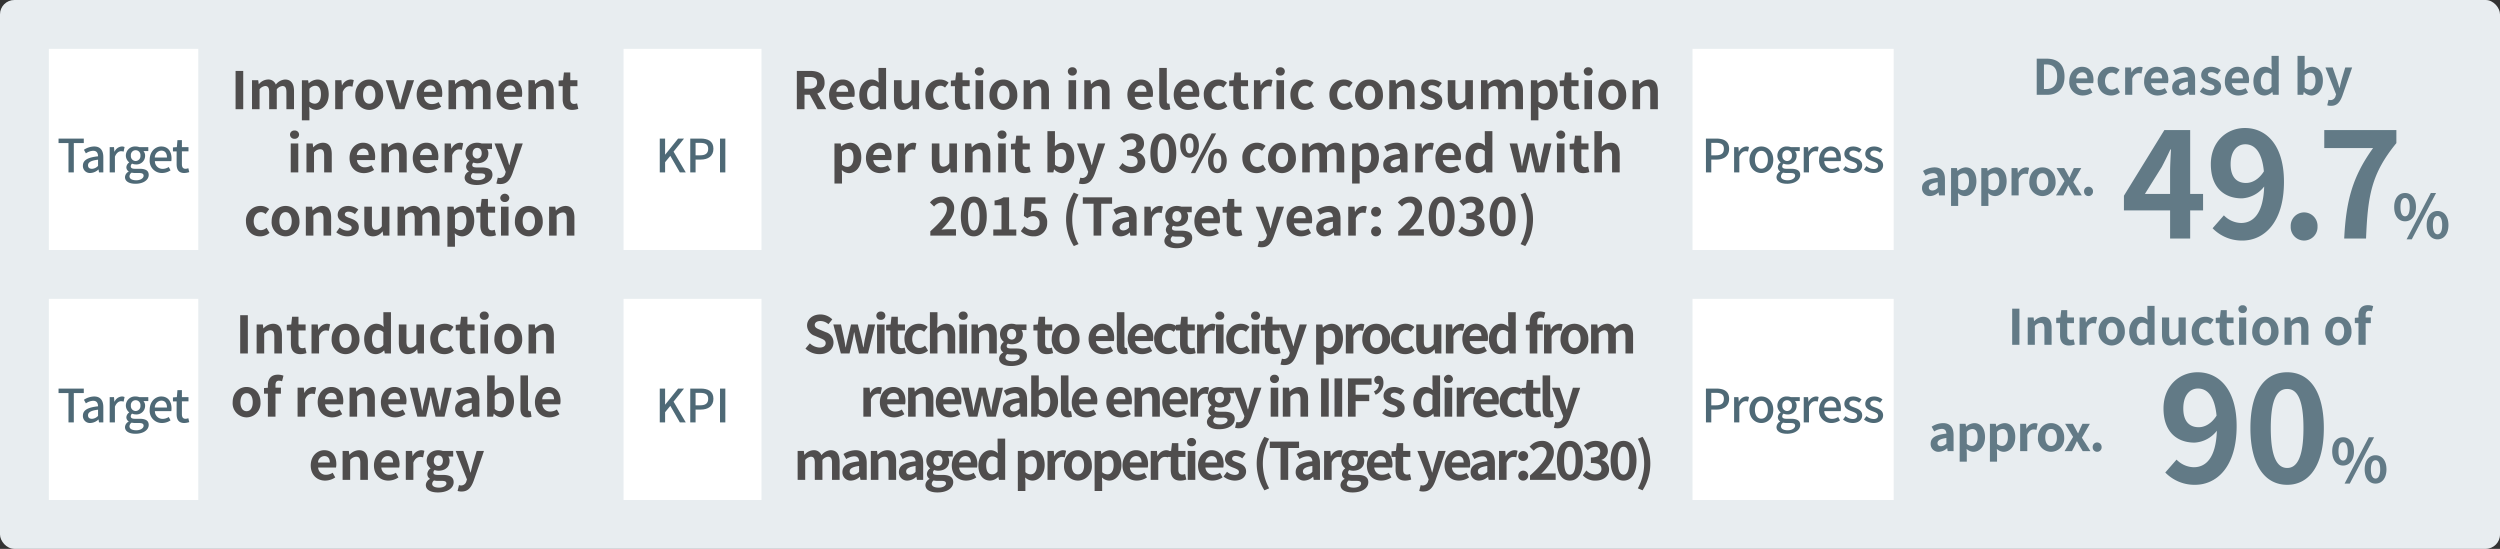 <svg xmlns="http://www.w3.org/2000/svg" width="870" height="191" viewBox="0 0 870 191">
  <rect x="0" y="0" width="870" height="191" fill="#333333" stroke="none"/>
  <g id="img_01_en" transform="translate(-145 -94)">
    <rect id="長方形_53" data-name="長方形 53" width="870" height="191" rx="5" transform="translate(145 94)" fill="#e8edf0"/>
    <path id="パス_2090" data-name="パス 2090" d="M-61.02,0h2.664V-13.32H-61.02ZM-55.3,0h2.628V-6.93a2.941,2.941,0,0,1,1.944-1.134c.954,0,1.4.558,1.4,2.106V0h2.646V-6.93A2.941,2.941,0,0,1-44.73-8.064c.954,0,1.4.558,1.4,2.106V0h2.646V-6.282c0-2.538-.99-4.05-3.132-4.05a4.47,4.47,0,0,0-3.2,1.764,2.744,2.744,0,0,0-2.772-1.764,4.244,4.244,0,0,0-3.1,1.6h-.072l-.18-1.35H-55.3Zm17.352,3.87h2.628V.81l-.072-1.656a3.747,3.747,0,0,0,2.5,1.1c2.214,0,4.284-2,4.284-5.454,0-3.1-1.476-5.13-3.96-5.13a4.785,4.785,0,0,0-2.97,1.3H-35.6l-.18-1.044h-2.16Zm4.464-5.8a2.82,2.82,0,0,1-1.836-.756V-7.11a2.842,2.842,0,0,1,2-1.044c1.386,0,2,1.062,2,2.988C-31.32-2.97-32.256-1.926-33.48-1.926ZM-26.352,0h2.628V-6.012c.576-1.458,1.53-1.98,2.322-1.98a3.177,3.177,0,0,1,1.044.162l.468-2.286a2.852,2.852,0,0,0-1.188-.216A3.492,3.492,0,0,0-23.94-8.3h-.072l-.18-1.782h-2.16Zm11.844.252A4.912,4.912,0,0,0-9.666-5.022c0-3.366-2.322-5.31-4.842-5.31s-4.842,1.944-4.842,5.31A4.912,4.912,0,0,0-14.508.252Zm0-2.16c-1.368,0-2.142-1.224-2.142-3.114,0-1.908.774-3.15,2.142-3.15s2.142,1.242,2.142,3.15C-12.366-3.132-13.14-1.908-14.508-1.908ZM-5.328,0h3.06L1.1-10.08H-1.44L-2.916-5.058c-.27.99-.558,2.034-.81,3.06h-.09c-.27-1.026-.558-2.07-.81-3.06L-6.1-10.08H-8.766ZM7,.252A6.359,6.359,0,0,0,10.53-.864l-.9-1.62a4.155,4.155,0,0,1-2.268.7A2.649,2.649,0,0,1,4.572-4.3h6.21a4.917,4.917,0,0,0,.126-1.206c0-2.79-1.44-4.824-4.212-4.824C4.284-10.332,2-8.3,2-5.022,2-1.71,4.194.252,7,.252Zm-2.466-6.3a2.273,2.273,0,0,1,2.2-2.232c1.3,0,1.908.864,1.908,2.232ZM13.086,0h2.628V-6.93a2.941,2.941,0,0,1,1.944-1.134c.954,0,1.4.558,1.4,2.106V0h2.646V-6.93a2.941,2.941,0,0,1,1.944-1.134c.954,0,1.4.558,1.4,2.106V0H27.7V-6.282c0-2.538-.99-4.05-3.132-4.05a4.47,4.47,0,0,0-3.2,1.764,2.744,2.744,0,0,0-2.772-1.764,4.244,4.244,0,0,0-3.1,1.6h-.072l-.18-1.35h-2.16ZM34.812.252A6.359,6.359,0,0,0,38.34-.864l-.9-1.62a4.155,4.155,0,0,1-2.268.7,2.649,2.649,0,0,1-2.79-2.52h6.21a4.917,4.917,0,0,0,.126-1.206c0-2.79-1.44-4.824-4.212-4.824-2.412,0-4.7,2.034-4.7,5.31C29.808-1.71,32,.252,34.812.252Zm-2.466-6.3a2.273,2.273,0,0,1,2.2-2.232c1.3,0,1.908.864,1.908,2.232ZM40.9,0h2.628V-6.93A2.9,2.9,0,0,1,45.63-8.064c.99,0,1.422.558,1.422,2.106V0H49.7V-6.282c0-2.538-.936-4.05-3.114-4.05a4.646,4.646,0,0,0-3.276,1.584h-.072l-.18-1.332H40.9ZM56.124.252a6.514,6.514,0,0,0,2.124-.378l-.432-1.926a2.945,2.945,0,0,1-.99.216c-.9,0-1.368-.54-1.368-1.692V-7.992h2.484V-10.08H55.458v-2.7H53.244l-.306,2.7-1.548.126v1.962h1.422v4.464C52.812-1.26,53.73.252,56.124.252ZM-41.823,22h2.628V11.92h-2.628Zm1.332-11.7a1.465,1.465,0,0,0,1.566-1.44,1.444,1.444,0,0,0-1.566-1.44,1.45,1.45,0,0,0-1.584,1.44A1.471,1.471,0,0,0-40.491,10.3Zm4.14,11.7h2.628V15.07a2.9,2.9,0,0,1,2.106-1.134c.99,0,1.422.558,1.422,2.106V22h2.646V15.718c0-2.538-.936-4.05-3.114-4.05a4.646,4.646,0,0,0-3.276,1.584h-.072l-.18-1.332h-2.16Zm20,.252a6.359,6.359,0,0,0,3.528-1.116l-.9-1.62a4.155,4.155,0,0,1-2.268.7,2.649,2.649,0,0,1-2.79-2.52h6.21a4.917,4.917,0,0,0,.126-1.206c0-2.79-1.44-4.824-4.212-4.824-2.412,0-4.7,2.034-4.7,5.31C-21.357,20.29-19.161,22.252-16.353,22.252Zm-2.466-6.3a2.273,2.273,0,0,1,2.2-2.232c1.3,0,1.908.864,1.908,2.232ZM-10.269,22h2.628V15.07a2.9,2.9,0,0,1,2.106-1.134c.99,0,1.422.558,1.422,2.106V22h2.646V15.718c0-2.538-.936-4.05-3.114-4.05a4.646,4.646,0,0,0-3.276,1.584h-.072l-.18-1.332h-2.16Zm15.912.252a6.359,6.359,0,0,0,3.528-1.116l-.9-1.62a4.155,4.155,0,0,1-2.268.7,2.649,2.649,0,0,1-2.79-2.52h6.21a4.917,4.917,0,0,0,.126-1.206c0-2.79-1.44-4.824-4.212-4.824-2.412,0-4.7,2.034-4.7,5.31C.639,20.29,2.835,22.252,5.643,22.252Zm-2.466-6.3a2.273,2.273,0,0,1,2.2-2.232c1.3,0,1.908.864,1.908,2.232ZM11.727,22h2.628V15.988c.576-1.458,1.53-1.98,2.322-1.98a3.177,3.177,0,0,1,1.044.162l.468-2.286A2.852,2.852,0,0,0,17,11.668,3.492,3.492,0,0,0,14.139,13.7h-.072l-.18-1.782h-2.16Zm11.178,4.374c3.366,0,5.472-1.548,5.472-3.582,0-1.764-1.314-2.52-3.744-2.52h-1.71c-1.188,0-1.584-.288-1.584-.828a1,1,0,0,1,.432-.864,4.293,4.293,0,0,0,1.3.234c2.16,0,3.888-1.152,3.888-3.42a2.536,2.536,0,0,0-.468-1.53h1.728V11.92H24.579a4.742,4.742,0,0,0-1.512-.252c-2.142,0-4.068,1.278-4.068,3.654a3.331,3.331,0,0,0,1.332,2.628v.072a2.5,2.5,0,0,0-1.116,1.89,1.911,1.911,0,0,0,.918,1.692v.09a2.447,2.447,0,0,0-1.44,2.088C18.693,25.564,20.529,26.374,22.905,26.374Zm.162-9.2a1.635,1.635,0,0,1-1.584-1.854c0-1.188.684-1.854,1.584-1.854s1.566.666,1.566,1.854S23.949,17.176,23.067,17.176ZM23.3,24.7c-1.476,0-2.412-.486-2.412-1.332a1.512,1.512,0,0,1,.666-1.17,5.689,5.689,0,0,0,1.4.144h1.224c1.08,0,1.674.18,1.674.9C25.857,24.034,24.813,24.7,23.3,24.7Zm7.83,1.35c2.25,0,3.33-1.368,4.212-3.744L38.925,11.92H36.387L35,16.6c-.234.936-.486,1.908-.72,2.844h-.09c-.288-.972-.54-1.944-.846-2.844l-1.6-4.68H29.079L33,21.82l-.18.594a1.93,1.93,0,0,1-1.89,1.53,2.711,2.711,0,0,1-.7-.126l-.486,2.034A4.268,4.268,0,0,0,31.131,26.05ZM-52.5,44.252A5,5,0,0,0-49.2,43.028l-1.044-1.746a3.13,3.13,0,0,1-1.962.81c-1.458,0-2.5-1.224-2.5-3.114,0-1.908,1.044-3.15,2.574-3.15a2.3,2.3,0,0,1,1.548.666l1.26-1.71a4.407,4.407,0,0,0-2.934-1.116,5.033,5.033,0,0,0-5.148,5.31C-57.411,42.308-55.287,44.252-52.5,44.252Zm8.874,0a4.912,4.912,0,0,0,4.842-5.274c0-3.366-2.322-5.31-4.842-5.31s-4.842,1.944-4.842,5.31A4.912,4.912,0,0,0-43.623,44.252Zm0-2.16c-1.368,0-2.142-1.224-2.142-3.114,0-1.908.774-3.15,2.142-3.15s2.142,1.242,2.142,3.15C-41.481,40.868-42.255,42.092-43.623,42.092ZM-36.567,44h2.628V37.07a2.9,2.9,0,0,1,2.106-1.134c.99,0,1.422.558,1.422,2.106V44h2.646V37.718c0-2.538-.936-4.05-3.114-4.05a4.646,4.646,0,0,0-3.276,1.584h-.072l-.18-1.332h-2.16Zm14.418.252c2.628,0,4.014-1.422,4.014-3.186,0-1.872-1.476-2.538-2.808-3.042-1.062-.4-2.052-.666-2.052-1.4,0-.576.432-.972,1.332-.972a3.88,3.88,0,0,1,2.178.864l1.188-1.6a5.642,5.642,0,0,0-3.438-1.242c-2.268,0-3.744,1.278-3.744,3.1,0,1.674,1.476,2.448,2.754,2.934,1.062.414,2.106.756,2.106,1.512,0,.63-.45,1.062-1.458,1.062a4.376,4.376,0,0,1-2.7-1.1l-1.206,1.656A6.351,6.351,0,0,0-22.149,44.252Zm9.018,0A4.051,4.051,0,0,0-9.909,42.56h.072l.2,1.44h2.16V33.92h-2.646v6.8a2.429,2.429,0,0,1-2.052,1.26c-.972,0-1.4-.54-1.4-2.106V33.92h-2.646v6.3C-16.227,42.74-15.291,44.252-13.131,44.252ZM-4.653,44h2.628V37.07A2.941,2.941,0,0,1-.081,35.936c.954,0,1.4.558,1.4,2.106V44H3.969V37.07a2.941,2.941,0,0,1,1.944-1.134c.954,0,1.4.558,1.4,2.106V44H9.963V37.718c0-2.538-.99-4.05-3.132-4.05a4.47,4.47,0,0,0-3.2,1.764A2.744,2.744,0,0,0,.855,33.668a4.244,4.244,0,0,0-3.1,1.6h-.072l-.18-1.35h-2.16ZM12.7,47.87h2.628V44.81l-.072-1.656a3.747,3.747,0,0,0,2.5,1.1c2.214,0,4.284-2,4.284-5.454,0-3.1-1.476-5.13-3.96-5.13a4.785,4.785,0,0,0-2.97,1.3h-.072l-.18-1.044H12.7Zm4.464-5.8a2.82,2.82,0,0,1-1.836-.756V36.89a2.842,2.842,0,0,1,2-1.044c1.386,0,2,1.062,2,2.988C19.323,41.03,18.387,42.074,17.163,42.074Zm10.314,2.178a6.514,6.514,0,0,0,2.124-.378l-.432-1.926a2.945,2.945,0,0,1-.99.216c-.9,0-1.368-.54-1.368-1.692V36.008h2.484V33.92H26.811v-2.7H24.6l-.306,2.7-1.548.126v1.962h1.422v4.464C24.165,42.74,25.083,44.252,27.477,44.252ZM31.347,44h2.628V33.92H31.347Zm1.332-11.7a1.465,1.465,0,0,0,1.566-1.44,1.581,1.581,0,0,0-3.15,0A1.471,1.471,0,0,0,32.679,32.3Zm8.352,11.952a4.912,4.912,0,0,0,4.842-5.274c0-3.366-2.322-5.31-4.842-5.31s-4.842,1.944-4.842,5.31A4.912,4.912,0,0,0,41.031,44.252Zm0-2.16c-1.368,0-2.142-1.224-2.142-3.114,0-1.908.774-3.15,2.142-3.15s2.142,1.242,2.142,3.15C43.173,40.868,42.4,42.092,41.031,42.092ZM48.087,44h2.628V37.07a2.9,2.9,0,0,1,2.106-1.134c.99,0,1.422.558,1.422,2.106V44h2.646V37.718c0-2.538-.936-4.05-3.114-4.05A4.646,4.646,0,0,0,50.5,35.252h-.072l-.18-1.332h-2.16Z" transform="translate(288 132)" fill="#4f4d4d"/>
    <path id="パス_2089" data-name="パス 2089" d="M-149.031-11.214h1.728c1.71,0,2.646.486,2.646,1.926,0,1.422-.936,2.142-2.646,2.142h-1.728ZM-141.471,0l-3.114-5.454a3.813,3.813,0,0,0,2.538-3.834c0-3.06-2.214-4.032-5-4.032H-151.7V0h2.664V-5.04h1.854L-144.441,0Zm5.994.252a6.359,6.359,0,0,0,3.528-1.116l-.9-1.62a4.155,4.155,0,0,1-2.268.7,2.649,2.649,0,0,1-2.79-2.52h6.21a4.918,4.918,0,0,0,.126-1.206c0-2.79-1.44-4.824-4.212-4.824-2.412,0-4.7,2.034-4.7,5.31C-140.481-1.71-138.285.252-135.477.252Zm-2.466-6.3a2.273,2.273,0,0,1,2.2-2.232c1.3,0,1.908.864,1.908,2.232Zm12.1,6.3a4.181,4.181,0,0,0,2.79-1.3H-123L-122.787,0h2.142V-14.364h-2.646v3.546l.108,1.584a3.469,3.469,0,0,0-2.556-1.1c-2.178,0-4.23,2.016-4.23,5.31S-128.349.252-125.847.252Zm.684-2.178c-1.332,0-2.088-1.044-2.088-3.132,0-2.016.954-3.1,2.088-3.1a2.678,2.678,0,0,1,1.872.756V-2.97A2.242,2.242,0,0,1-125.163-1.926Zm10.35,2.178a4.051,4.051,0,0,0,3.222-1.692h.072l.2,1.44h2.16V-10.08h-2.646v6.8a2.429,2.429,0,0,1-2.052,1.26c-.972,0-1.4-.54-1.4-2.106V-10.08h-2.646v6.3C-117.909-1.26-116.973.252-114.813.252Zm12.762,0A5,5,0,0,0-98.757-.972L-99.8-2.718a3.13,3.13,0,0,1-1.962.81c-1.458,0-2.5-1.224-2.5-3.114,0-1.908,1.044-3.15,2.574-3.15a2.3,2.3,0,0,1,1.548.666l1.26-1.71a4.407,4.407,0,0,0-2.934-1.116,5.033,5.033,0,0,0-5.148,5.31C-106.965-1.692-104.841.252-102.051.252Zm8.676,0a6.514,6.514,0,0,0,2.124-.378l-.432-1.926a2.945,2.945,0,0,1-.99.216c-.9,0-1.368-.54-1.368-1.692V-7.992h2.484V-10.08h-2.484v-2.7h-2.214l-.306,2.7-1.548.126v1.962h1.422v4.464C-96.687-1.26-95.769.252-93.375.252ZM-89.505,0h2.628V-10.08h-2.628Zm1.332-11.7a1.465,1.465,0,0,0,1.566-1.44,1.444,1.444,0,0,0-1.566-1.44,1.45,1.45,0,0,0-1.584,1.44A1.471,1.471,0,0,0-88.173-11.7ZM-79.821.252a4.912,4.912,0,0,0,4.842-5.274c0-3.366-2.322-5.31-4.842-5.31s-4.842,1.944-4.842,5.31A4.912,4.912,0,0,0-79.821.252Zm0-2.16c-1.368,0-2.142-1.224-2.142-3.114,0-1.908.774-3.15,2.142-3.15s2.142,1.242,2.142,3.15C-77.679-3.132-78.453-1.908-79.821-1.908ZM-72.765,0h2.628V-6.93a2.9,2.9,0,0,1,2.106-1.134c.99,0,1.422.558,1.422,2.106V0h2.646V-6.282c0-2.538-.936-4.05-3.114-4.05a4.646,4.646,0,0,0-3.276,1.584h-.072l-.18-1.332h-2.16Zm15.624,0h2.628V-10.08h-2.628Zm1.332-11.7a1.465,1.465,0,0,0,1.566-1.44,1.444,1.444,0,0,0-1.566-1.44,1.45,1.45,0,0,0-1.584,1.44A1.471,1.471,0,0,0-55.809-11.7ZM-51.669,0h2.628V-6.93a2.9,2.9,0,0,1,2.106-1.134c.99,0,1.422.558,1.422,2.106V0h2.646V-6.282c0-2.538-.936-4.05-3.114-4.05a4.646,4.646,0,0,0-3.276,1.584h-.072l-.18-1.332h-2.16Zm20,.252A6.359,6.359,0,0,0-28.143-.864l-.9-1.62a4.155,4.155,0,0,1-2.268.7A2.649,2.649,0,0,1-34.1-4.3h6.21a4.917,4.917,0,0,0,.126-1.206c0-2.79-1.44-4.824-4.212-4.824-2.412,0-4.7,2.034-4.7,5.31C-36.675-1.71-34.479.252-31.671.252Zm-2.466-6.3a2.273,2.273,0,0,1,2.2-2.232c1.3,0,1.908.864,1.908,2.232ZM-23.1.252A3.6,3.6,0,0,0-21.735.018l-.324-1.962a1.491,1.491,0,0,1-.36.036c-.252,0-.54-.2-.54-.792V-14.364h-2.628V-2.826C-25.587-.954-24.939.252-23.1.252Zm7.56,0A6.359,6.359,0,0,0-12.015-.864l-.9-1.62a4.155,4.155,0,0,1-2.268.7,2.649,2.649,0,0,1-2.79-2.52h6.21a4.917,4.917,0,0,0,.126-1.206c0-2.79-1.44-4.824-4.212-4.824-2.412,0-4.7,2.034-4.7,5.31C-20.547-1.71-18.351.252-15.543.252Zm-2.466-6.3a2.273,2.273,0,0,1,2.2-2.232c1.3,0,1.908.864,1.908,2.232ZM-5.175.252A5,5,0,0,0-1.881-.972L-2.925-2.718a3.13,3.13,0,0,1-1.962.81c-1.458,0-2.5-1.224-2.5-3.114,0-1.908,1.044-3.15,2.574-3.15a2.3,2.3,0,0,1,1.548.666l1.26-1.71a4.407,4.407,0,0,0-2.934-1.116,5.033,5.033,0,0,0-5.148,5.31C-10.089-1.692-7.965.252-5.175.252ZM3.5.252A6.514,6.514,0,0,0,5.625-.126L5.193-2.052a2.945,2.945,0,0,1-.99.216c-.9,0-1.368-.54-1.368-1.692V-7.992H5.319V-10.08H2.835v-2.7H.621l-.306,2.7-1.548.126v1.962H.189v4.464C.189-1.26,1.107.252,3.5.252ZM7.371,0H10V-6.012c.576-1.458,1.53-1.98,2.322-1.98a3.177,3.177,0,0,1,1.044.162l.468-2.286a2.852,2.852,0,0,0-1.188-.216A3.492,3.492,0,0,0,9.783-8.3H9.711l-.18-1.782H7.371Zm7.848,0h2.628V-10.08H15.219Zm1.332-11.7a1.465,1.465,0,0,0,1.566-1.44,1.444,1.444,0,0,0-1.566-1.44,1.45,1.45,0,0,0-1.584,1.44A1.471,1.471,0,0,0,16.551-11.7ZM24.975.252A5,5,0,0,0,28.269-.972L27.225-2.718a3.13,3.13,0,0,1-1.962.81c-1.458,0-2.5-1.224-2.5-3.114,0-1.908,1.044-3.15,2.574-3.15a2.3,2.3,0,0,1,1.548.666l1.26-1.71a4.407,4.407,0,0,0-2.934-1.116,5.033,5.033,0,0,0-5.148,5.31C20.061-1.692,22.185.252,24.975.252Zm13.572,0A5,5,0,0,0,41.841-.972L40.8-2.718a3.13,3.13,0,0,1-1.962.81c-1.458,0-2.5-1.224-2.5-3.114,0-1.908,1.044-3.15,2.574-3.15a2.3,2.3,0,0,1,1.548.666l1.26-1.71a4.407,4.407,0,0,0-2.934-1.116,5.033,5.033,0,0,0-5.148,5.31C33.633-1.692,35.757.252,38.547.252Zm8.874,0a4.912,4.912,0,0,0,4.842-5.274c0-3.366-2.322-5.31-4.842-5.31s-4.842,1.944-4.842,5.31A4.912,4.912,0,0,0,47.421.252Zm0-2.16c-1.368,0-2.142-1.224-2.142-3.114,0-1.908.774-3.15,2.142-3.15s2.142,1.242,2.142,3.15C49.563-3.132,48.789-1.908,47.421-1.908ZM54.477,0h2.628V-6.93a2.9,2.9,0,0,1,2.106-1.134c.99,0,1.422.558,1.422,2.106V0h2.646V-6.282c0-2.538-.936-4.05-3.114-4.05a4.646,4.646,0,0,0-3.276,1.584h-.072l-.18-1.332h-2.16ZM68.9.252c2.628,0,4.014-1.422,4.014-3.186,0-1.872-1.476-2.538-2.808-3.042-1.062-.4-2.052-.666-2.052-1.4,0-.576.432-.972,1.332-.972a3.88,3.88,0,0,1,2.178.864l1.188-1.6a5.642,5.642,0,0,0-3.438-1.242c-2.268,0-3.744,1.278-3.744,3.1,0,1.674,1.476,2.448,2.754,2.934,1.062.414,2.106.756,2.106,1.512,0,.63-.45,1.062-1.458,1.062a4.376,4.376,0,0,1-2.7-1.1L65.061-1.17A6.351,6.351,0,0,0,68.9.252Zm9.018,0A4.051,4.051,0,0,0,81.135-1.44h.072l.2,1.44h2.16V-10.08H80.919v6.8a2.429,2.429,0,0,1-2.052,1.26c-.972,0-1.4-.54-1.4-2.106V-10.08H74.817v6.3C74.817-1.26,75.753.252,77.913.252ZM86.391,0h2.628V-6.93a2.941,2.941,0,0,1,1.944-1.134c.954,0,1.4.558,1.4,2.106V0h2.646V-6.93a2.941,2.941,0,0,1,1.944-1.134c.954,0,1.4.558,1.4,2.106V0h2.646V-6.282c0-2.538-.99-4.05-3.132-4.05a4.47,4.47,0,0,0-3.2,1.764A2.744,2.744,0,0,0,91.9-10.332a4.244,4.244,0,0,0-3.1,1.6h-.072l-.18-1.35h-2.16Zm17.352,3.87h2.628V.81L106.3-.846a3.747,3.747,0,0,0,2.5,1.1c2.214,0,4.284-2,4.284-5.454,0-3.1-1.476-5.13-3.96-5.13a4.785,4.785,0,0,0-2.97,1.3h-.072l-.18-1.044h-2.16Zm4.464-5.8a2.82,2.82,0,0,1-1.836-.756V-7.11a2.842,2.842,0,0,1,2-1.044c1.386,0,2,1.062,2,2.988C110.367-2.97,109.431-1.926,108.207-1.926ZM118.521.252a6.514,6.514,0,0,0,2.124-.378l-.432-1.926a2.945,2.945,0,0,1-.99.216c-.9,0-1.368-.54-1.368-1.692V-7.992h2.484V-10.08h-2.484v-2.7h-2.214l-.306,2.7-1.548.126v1.962h1.422v4.464C115.209-1.26,116.127.252,118.521.252ZM122.391,0h2.628V-10.08h-2.628Zm1.332-11.7a1.465,1.465,0,0,0,1.566-1.44,1.444,1.444,0,0,0-1.566-1.44,1.45,1.45,0,0,0-1.584,1.44A1.471,1.471,0,0,0,123.723-11.7ZM132.075.252a4.912,4.912,0,0,0,4.842-5.274c0-3.366-2.322-5.31-4.842-5.31s-4.842,1.944-4.842,5.31A4.912,4.912,0,0,0,132.075.252Zm0-2.16c-1.368,0-2.142-1.224-2.142-3.114,0-1.908.774-3.15,2.142-3.15s2.142,1.242,2.142,3.15C134.217-3.132,133.443-1.908,132.075-1.908ZM139.131,0h2.628V-6.93a2.9,2.9,0,0,1,2.106-1.134c.99,0,1.422.558,1.422,2.106V0h2.646V-6.282c0-2.538-.936-4.05-3.114-4.05a4.646,4.646,0,0,0-3.276,1.584h-.072l-.18-1.332h-2.16Zm-277.74,25.87h2.628V22.81l-.072-1.656a3.747,3.747,0,0,0,2.5,1.1c2.214,0,4.284-2,4.284-5.454,0-3.1-1.476-5.13-3.96-5.13a4.785,4.785,0,0,0-2.97,1.3h-.072l-.18-1.044h-2.16Zm4.464-5.8a2.82,2.82,0,0,1-1.836-.756V14.89a2.842,2.842,0,0,1,2-1.044c1.386,0,2,1.062,2,2.988C-131.985,19.03-132.921,20.074-134.145,20.074Zm11.5,2.178a6.359,6.359,0,0,0,3.528-1.116l-.9-1.62a4.155,4.155,0,0,1-2.268.7,2.649,2.649,0,0,1-2.79-2.52h6.21a4.917,4.917,0,0,0,.126-1.206c0-2.79-1.44-4.824-4.212-4.824-2.412,0-4.7,2.034-4.7,5.31C-127.647,20.29-125.451,22.252-122.643,22.252Zm-2.466-6.3a2.273,2.273,0,0,1,2.2-2.232c1.3,0,1.908.864,1.908,2.232Zm8.55,6.048h2.628V15.988c.576-1.458,1.53-1.98,2.322-1.98a3.177,3.177,0,0,1,1.044.162l.468-2.286a2.852,2.852,0,0,0-1.188-.216,3.492,3.492,0,0,0-2.862,2.034h-.072l-.18-1.782h-2.16Zm14.922.252a4.051,4.051,0,0,0,3.222-1.692h.072l.2,1.44h2.16V11.92h-2.646v6.8a2.429,2.429,0,0,1-2.052,1.26c-.972,0-1.4-.54-1.4-2.106V11.92h-2.646v6.3C-104.733,20.74-103.8,22.252-101.637,22.252ZM-93.159,22h2.628V15.07a2.9,2.9,0,0,1,2.106-1.134c.99,0,1.422.558,1.422,2.106V22h2.646V15.718c0-2.538-.936-4.05-3.114-4.05a4.646,4.646,0,0,0-3.276,1.584h-.072L-91,11.92h-2.16Zm11.538,0h2.628V11.92h-2.628Zm1.332-11.7a1.465,1.465,0,0,0,1.566-1.44,1.444,1.444,0,0,0-1.566-1.44,1.45,1.45,0,0,0-1.584,1.44A1.471,1.471,0,0,0-80.289,10.3Zm7.83,11.952a6.514,6.514,0,0,0,2.124-.378l-.432-1.926a2.945,2.945,0,0,1-.99.216c-.9,0-1.368-.54-1.368-1.692V14.008h2.484V11.92h-2.484V9.22h-2.214l-.306,2.7-1.548.126v1.962h1.422v4.464C-75.771,20.74-74.853,22.252-72.459,22.252Zm13.014,0c2.214,0,4.284-2,4.284-5.472,0-3.078-1.494-5.112-3.978-5.112a4.3,4.3,0,0,0-2.79,1.206l.054-1.62V7.636H-64.5V22h2.07l.234-1.062h.054A3.922,3.922,0,0,0-59.445,22.252Zm-.594-2.178a2.787,2.787,0,0,1-1.836-.756V14.89a2.842,2.842,0,0,1,2-1.044c1.386,0,2,1.062,2,2.988C-57.879,19.03-58.815,20.074-60.039,20.074Zm7.866,5.976c2.25,0,3.33-1.368,4.212-3.744l3.582-10.386h-2.538L-48.3,16.6c-.234.936-.486,1.908-.72,2.844h-.09c-.288-.972-.54-1.944-.846-2.844l-1.6-4.68h-2.664l3.924,9.9-.18.594a1.93,1.93,0,0,1-1.89,1.53,2.711,2.711,0,0,1-.7-.126l-.486,2.034A4.268,4.268,0,0,0-52.173,26.05Zm17.046-3.8c2.538,0,4.68-1.422,4.68-3.87a3.329,3.329,0,0,0-2.664-3.276v-.09a3.156,3.156,0,0,0,2.232-3.042c0-2.286-1.746-3.546-4.32-3.546a5.91,5.91,0,0,0-4,1.638l1.35,1.62a3.8,3.8,0,0,1,2.52-1.188,1.592,1.592,0,0,1,1.782,1.674c0,1.188-.792,2.034-3.24,2.034v1.908c2.9,0,3.672.81,3.672,2.124,0,1.188-.918,1.854-2.268,1.854a4.231,4.231,0,0,1-2.97-1.368L-39.591,20.4A5.662,5.662,0,0,0-35.127,22.252Zm10.98,0c2.7,0,4.5-2.376,4.5-6.966s-1.8-6.858-4.5-6.858c-2.718,0-4.518,2.25-4.518,6.858C-28.665,19.876-26.865,22.252-24.147,22.252Zm0-2.07c-1.152,0-2.016-1.152-2.016-4.9,0-3.726.864-4.806,2.016-4.806,1.134,0,2,1.08,2,4.806C-22.149,19.03-23.013,20.182-24.147,20.182Zm9.108-3.312c1.908,0,3.258-1.566,3.258-4.248,0-2.664-1.35-4.194-3.258-4.194s-3.24,1.53-3.24,4.194C-18.279,15.3-16.947,16.87-15.039,16.87Zm0-1.494c-.774,0-1.368-.792-1.368-2.754s.594-2.7,1.368-2.7,1.386.738,1.386,2.7S-14.265,15.376-15.039,15.376Zm.45,6.876h1.548L-5.787,8.428H-7.353Zm9.234,0c1.89,0,3.258-1.584,3.258-4.248,0-2.682-1.368-4.212-3.258-4.212s-3.24,1.53-3.24,4.212C-8.595,20.668-7.245,22.252-5.355,22.252Zm0-1.512c-.774,0-1.386-.774-1.386-2.736s.612-2.718,1.386-2.718,1.386.756,1.386,2.718S-4.581,20.74-5.355,20.74ZM8.253,22.252a5,5,0,0,0,3.294-1.224L10.5,19.282a3.13,3.13,0,0,1-1.962.81c-1.458,0-2.5-1.224-2.5-3.114,0-1.908,1.044-3.15,2.574-3.15a2.3,2.3,0,0,1,1.548.666l1.26-1.71a4.407,4.407,0,0,0-2.934-1.116,5.033,5.033,0,0,0-5.148,5.31C3.339,20.308,5.463,22.252,8.253,22.252Zm8.874,0a4.912,4.912,0,0,0,4.842-5.274c0-3.366-2.322-5.31-4.842-5.31s-4.842,1.944-4.842,5.31A4.912,4.912,0,0,0,17.127,22.252Zm0-2.16c-1.368,0-2.142-1.224-2.142-3.114,0-1.908.774-3.15,2.142-3.15s2.142,1.242,2.142,3.15C19.269,18.868,18.5,20.092,17.127,20.092ZM24.183,22h2.628V15.07a2.941,2.941,0,0,1,1.944-1.134c.954,0,1.4.558,1.4,2.106V22h2.646V15.07a2.941,2.941,0,0,1,1.944-1.134c.954,0,1.4.558,1.4,2.106V22H38.8V15.718c0-2.538-.99-4.05-3.132-4.05a4.47,4.47,0,0,0-3.2,1.764,2.744,2.744,0,0,0-2.772-1.764,4.244,4.244,0,0,0-3.1,1.6h-.072l-.18-1.35h-2.16Zm17.352,3.87h2.628V22.81l-.072-1.656a3.747,3.747,0,0,0,2.5,1.1c2.214,0,4.284-2,4.284-5.454,0-3.1-1.476-5.13-3.96-5.13a4.785,4.785,0,0,0-2.97,1.3h-.072L43.7,11.92h-2.16ZM46,20.074a2.82,2.82,0,0,1-1.836-.756V14.89a2.842,2.842,0,0,1,2-1.044c1.386,0,2,1.062,2,2.988C48.159,19.03,47.223,20.074,46,20.074Zm9.36,2.178A4.74,4.74,0,0,0,58.4,20.92h.054l.2,1.08h2.16V16.114c0-2.916-1.314-4.446-3.87-4.446A8.053,8.053,0,0,0,52.731,13l.954,1.746a5.7,5.7,0,0,1,2.772-.954c1.242,0,1.674.756,1.71,1.746-4.05.432-5.8,1.566-5.8,3.726A2.863,2.863,0,0,0,55.359,22.252Zm.864-2.07c-.774,0-1.332-.342-1.332-1.134,0-.9.828-1.566,3.276-1.89v2.034A2.672,2.672,0,0,1,56.223,20.182ZM63.513,22h2.628V15.988c.576-1.458,1.53-1.98,2.322-1.98a3.177,3.177,0,0,1,1.044.162l.468-2.286a2.852,2.852,0,0,0-1.188-.216A3.492,3.492,0,0,0,65.925,13.7h-.072l-.18-1.782h-2.16Zm12.006.252a6.359,6.359,0,0,0,3.528-1.116l-.9-1.62a4.155,4.155,0,0,1-2.268.7,2.649,2.649,0,0,1-2.79-2.52H79.3a4.917,4.917,0,0,0,.126-1.206c0-2.79-1.44-4.824-4.212-4.824-2.412,0-4.7,2.034-4.7,5.31C70.515,20.29,72.711,22.252,75.519,22.252Zm-2.466-6.3a2.273,2.273,0,0,1,2.2-2.232c1.3,0,1.908.864,1.908,2.232Zm12.1,6.3a4.181,4.181,0,0,0,2.79-1.3h.054L88.209,22h2.142V7.636H87.705v3.546l.108,1.584a3.469,3.469,0,0,0-2.556-1.1c-2.178,0-4.23,2.016-4.23,5.31S82.647,22.252,85.149,22.252Zm.684-2.178c-1.332,0-2.088-1.044-2.088-3.132,0-2.016.954-3.1,2.088-3.1a2.678,2.678,0,0,1,1.872.756V19.03A2.242,2.242,0,0,1,85.833,20.074ZM98.955,22h3.024l1.026-4.392c.216-.936.36-1.872.558-2.934h.09c.2,1.062.36,1.98.576,2.934L105.291,22h3.114l2.484-10.08h-2.448l-1.1,4.986c-.2.972-.324,1.944-.5,2.934h-.09c-.216-.99-.4-1.962-.63-2.934l-1.26-4.986H102.5L101.3,16.906c-.252.954-.432,1.944-.63,2.934h-.072c-.18-.99-.306-1.962-.5-2.934l-1.1-4.986H96.345Zm13.86,0h2.628V11.92h-2.628Zm1.332-11.7a1.465,1.465,0,0,0,1.566-1.44,1.581,1.581,0,0,0-3.15,0A1.471,1.471,0,0,0,114.147,10.3Zm7.83,11.952a6.514,6.514,0,0,0,2.124-.378l-.432-1.926a2.945,2.945,0,0,1-.99.216c-.9,0-1.368-.54-1.368-1.692V14.008h2.484V11.92h-2.484V9.22H119.1l-.306,2.7-1.548.126v1.962h1.422v4.464C118.665,20.74,119.583,22.252,121.977,22.252Zm3.87-.252h2.628V15.07a2.9,2.9,0,0,1,2.106-1.134c.99,0,1.422.558,1.422,2.106V22h2.646V15.718c0-2.538-.936-4.05-3.114-4.05a4.587,4.587,0,0,0-3.168,1.476l.108-1.89V7.636h-2.628ZM-105.246,44h8.928V41.768h-2.9c-.612,0-1.494.072-2.16.144,2.43-2.376,4.428-4.968,4.428-7.38a3.907,3.907,0,0,0-4.194-4.1,5.4,5.4,0,0,0-4.23,2.016l1.44,1.44a3.45,3.45,0,0,1,2.448-1.368,1.911,1.911,0,0,1,2,2.16c0,2.052-2.142,4.554-5.76,7.794Zm15.138.252c2.7,0,4.5-2.376,4.5-6.966s-1.8-6.858-4.5-6.858c-2.718,0-4.518,2.25-4.518,6.858C-94.626,41.876-92.826,44.252-90.108,44.252Zm0-2.07c-1.152,0-2.016-1.152-2.016-4.9,0-3.726.864-4.806,2.016-4.806,1.134,0,2,1.08,2,4.806C-88.11,41.03-88.974,42.182-90.108,42.182ZM-83.34,44h8.01V41.858h-2.5V30.68h-1.962a8.64,8.64,0,0,1-3.1,1.116v1.638h2.412v8.424H-83.34Zm14.094.252a4.5,4.5,0,0,0,4.662-4.68,3.868,3.868,0,0,0-4.1-4.23,3.445,3.445,0,0,0-1.6.378l.252-2.826H-65.2V30.68h-7.128l-.36,6.462,1.206.792a3.187,3.187,0,0,1,2-.7,2.156,2.156,0,0,1,2.25,2.412,2.237,2.237,0,0,1-2.358,2.448,4.14,4.14,0,0,1-2.934-1.35l-1.224,1.692A6.071,6.071,0,0,0-69.246,44.252Zm13.932,3.384,1.656-.7a17.318,17.318,0,0,1-2.2-8.622,17.348,17.348,0,0,1,2.2-8.6l-1.656-.7A17.236,17.236,0,0,0-58,38.312,17.252,17.252,0,0,0-55.314,47.636ZM-48.438,44h2.664V32.894h3.78V30.68H-52.182v2.214h3.744Zm9.522.252a4.74,4.74,0,0,0,3.042-1.332h.054l.2,1.08h2.16V38.114c0-2.916-1.314-4.446-3.87-4.446A8.053,8.053,0,0,0-41.544,35l.954,1.746a5.7,5.7,0,0,1,2.772-.954c1.242,0,1.674.756,1.71,1.746-4.05.432-5.8,1.566-5.8,3.726A2.863,2.863,0,0,0-38.916,44.252Zm.864-2.07c-.774,0-1.332-.342-1.332-1.134,0-.9.828-1.566,3.276-1.89v2.034A2.672,2.672,0,0,1-38.052,42.182ZM-30.762,44h2.628V37.988c.576-1.458,1.53-1.98,2.322-1.98a3.177,3.177,0,0,1,1.044.162l.468-2.286a2.852,2.852,0,0,0-1.188-.216A3.492,3.492,0,0,0-28.35,35.7h-.072l-.18-1.782h-2.16Zm11.178,4.374c3.366,0,5.472-1.548,5.472-3.582,0-1.764-1.314-2.52-3.744-2.52h-1.71c-1.188,0-1.584-.288-1.584-.828a1,1,0,0,1,.432-.864,4.293,4.293,0,0,0,1.3.234c2.16,0,3.888-1.152,3.888-3.42A2.536,2.536,0,0,0-16,35.864h1.728V33.92H-17.91a4.742,4.742,0,0,0-1.512-.252c-2.142,0-4.068,1.278-4.068,3.654a3.331,3.331,0,0,0,1.332,2.628v.072a2.5,2.5,0,0,0-1.116,1.89,1.911,1.911,0,0,0,.918,1.692v.09a2.447,2.447,0,0,0-1.44,2.088C-23.8,47.564-21.96,48.374-19.584,48.374Zm.162-9.2a1.635,1.635,0,0,1-1.584-1.854c0-1.188.684-1.854,1.584-1.854s1.566.666,1.566,1.854S-18.54,39.176-19.422,39.176Zm.234,7.524c-1.476,0-2.412-.486-2.412-1.332a1.512,1.512,0,0,1,.666-1.17,5.689,5.689,0,0,0,1.4.144h1.224c1.08,0,1.674.18,1.674.9C-16.632,46.034-17.676,46.7-19.188,46.7Zm10.836-2.448a6.359,6.359,0,0,0,3.528-1.116l-.9-1.62a4.155,4.155,0,0,1-2.268.7,2.649,2.649,0,0,1-2.79-2.52h6.21a4.917,4.917,0,0,0,.126-1.206c0-2.79-1.44-4.824-4.212-4.824-2.412,0-4.7,2.034-4.7,5.31C-13.356,42.29-11.16,44.252-8.352,44.252Zm-2.466-6.3a2.273,2.273,0,0,1,2.2-2.232c1.3,0,1.908.864,1.908,2.232Zm12.024,6.3a6.514,6.514,0,0,0,2.124-.378L2.9,41.948a2.945,2.945,0,0,1-.99.216c-.9,0-1.368-.54-1.368-1.692V36.008H3.024V33.92H.54v-2.7H-1.674l-.306,2.7-1.548.126v1.962h1.422v4.464C-2.106,42.74-1.188,44.252,1.206,44.252Zm8.838,3.8c2.25,0,3.33-1.368,4.212-3.744L17.838,33.92H15.3L13.914,38.6c-.234.936-.486,1.908-.72,2.844H13.1c-.288-.972-.54-1.944-.846-2.844l-1.6-4.68H7.992l3.924,9.9-.18.594a1.93,1.93,0,0,1-1.89,1.53,2.711,2.711,0,0,1-.7-.126l-.486,2.034A4.268,4.268,0,0,0,10.044,48.05Zm13.68-3.8a6.359,6.359,0,0,0,3.528-1.116l-.9-1.62a4.155,4.155,0,0,1-2.268.7,2.649,2.649,0,0,1-2.79-2.52H27.5a4.917,4.917,0,0,0,.126-1.206c0-2.79-1.44-4.824-4.212-4.824-2.412,0-4.7,2.034-4.7,5.31C18.72,42.29,20.916,44.252,23.724,44.252Zm-2.466-6.3a2.273,2.273,0,0,1,2.2-2.232c1.3,0,1.908.864,1.908,2.232Zm10.782,6.3a4.74,4.74,0,0,0,3.042-1.332h.054l.2,1.08h2.16V38.114c0-2.916-1.314-4.446-3.87-4.446A8.053,8.053,0,0,0,29.412,35l.954,1.746a5.7,5.7,0,0,1,2.772-.954c1.242,0,1.674.756,1.71,1.746-4.05.432-5.8,1.566-5.8,3.726A2.863,2.863,0,0,0,32.04,44.252Zm.864-2.07c-.774,0-1.332-.342-1.332-1.134,0-.9.828-1.566,3.276-1.89v2.034A2.672,2.672,0,0,1,32.9,42.182ZM40.194,44h2.628V37.988c.576-1.458,1.53-1.98,2.322-1.98a3.177,3.177,0,0,1,1.044.162l.468-2.286a2.852,2.852,0,0,0-1.188-.216A3.492,3.492,0,0,0,42.606,35.7h-.072l-.18-1.782h-2.16Zm9.594-6.588A1.721,1.721,0,1,0,48.15,35.7,1.642,1.642,0,0,0,49.788,37.412Zm0,6.84a1.73,1.73,0,1,0-1.638-1.728A1.658,1.658,0,0,0,49.788,44.252ZM57.582,44H66.51V41.768h-2.9c-.612,0-1.494.072-2.16.144,2.43-2.376,4.428-4.968,4.428-7.38a3.907,3.907,0,0,0-4.194-4.1,5.4,5.4,0,0,0-4.23,2.016l1.44,1.44a3.45,3.45,0,0,1,2.448-1.368,1.911,1.911,0,0,1,2,2.16c0,2.052-2.142,4.554-5.76,7.794Zm15.138.252c2.7,0,4.5-2.376,4.5-6.966s-1.8-6.858-4.5-6.858c-2.718,0-4.518,2.25-4.518,6.858C68.2,41.876,70,44.252,72.72,44.252Zm0-2.07c-1.152,0-2.016-1.152-2.016-4.9,0-3.726.864-4.806,2.016-4.806,1.134,0,2,1.08,2,4.806C74.718,41.03,73.854,42.182,72.72,42.182Zm10.224,2.07c2.538,0,4.68-1.422,4.68-3.87a3.329,3.329,0,0,0-2.664-3.276v-.09a3.156,3.156,0,0,0,2.232-3.042c0-2.286-1.746-3.546-4.32-3.546a5.91,5.91,0,0,0-4,1.638l1.35,1.62a3.8,3.8,0,0,1,2.52-1.188,1.592,1.592,0,0,1,1.782,1.674c0,1.188-.792,2.034-3.24,2.034v1.908c2.9,0,3.672.81,3.672,2.124,0,1.188-.918,1.854-2.268,1.854a4.231,4.231,0,0,1-2.97-1.368L78.48,42.4A5.662,5.662,0,0,0,82.944,44.252Zm10.98,0c2.7,0,4.5-2.376,4.5-6.966s-1.8-6.858-4.5-6.858c-2.718,0-4.518,2.25-4.518,6.858C89.406,41.876,91.206,44.252,93.924,44.252Zm0-2.07c-1.152,0-2.016-1.152-2.016-4.9,0-3.726.864-4.806,2.016-4.806,1.134,0,2,1.08,2,4.806C95.922,41.03,95.058,42.182,93.924,42.182Zm7.866,5.454a17.418,17.418,0,0,0,0-18.63l-1.638.7a17.989,17.989,0,0,1,0,17.226Z" transform="translate(574 132)" fill="#4f4d4d"/>
    <path id="パス_2088" data-name="パス 2088" d="M-46.579-15.5l5.865-9.384c1.071-2.04,2.091-4.131,3.009-6.12h.2c-.1,2.193-.306,5.61-.306,7.8v7.7Zm20.247,0H-30.82V-37.74H-39.8L-53.872-14.892v5.1h16.065V0h6.987V-9.792h4.488Zm14.943-3.825c-3.264,0-5.355-2.091-5.355-6.528,0-4.641,2.3-6.936,5.1-6.936,3.213,0,5.814,2.55,6.477,9.435C-7-20.451-9.349-19.329-11.389-19.329ZM-23.017-3.57A14.155,14.155,0,0,0-12.664.714c7.5,0,14.484-6.171,14.484-20.451,0-13.107-6.426-18.717-13.566-18.717-6.477,0-11.883,4.845-11.883,12.6,0,8.007,4.539,11.883,10.812,11.883a10.493,10.493,0,0,0,7.752-4.131c-.306,9.486-3.825,12.7-8.058,12.7A8.658,8.658,0,0,1-19.09-8.058ZM8.807.714a4.7,4.7,0,0,0,4.692-4.9,4.7,4.7,0,0,0-4.692-4.9,4.687,4.687,0,0,0-4.641,4.9A4.687,4.687,0,0,0,8.807.714ZM22.781,0h7.6c.612-14.79,1.785-22.491,10.557-33.2V-37.74H15.845v6.273H32.828C25.637-21.471,23.444-13.107,22.781,0ZM43.96-5.985c2.226,0,3.8-1.827,3.8-4.956,0-3.108-1.575-4.893-3.8-4.893s-3.78,1.785-3.78,4.893C40.181-7.812,41.735-5.985,43.96-5.985Zm0-1.743c-.9,0-1.6-.924-1.6-3.213s.693-3.15,1.6-3.15,1.617.861,1.617,3.15S44.863-7.728,43.96-7.728ZM44.486.294h1.806l8.463-16.128H52.928Zm10.773,0c2.205,0,3.8-1.848,3.8-4.956,0-3.129-1.6-4.914-3.8-4.914s-3.78,1.785-3.78,4.914C51.479-1.554,53.054.294,55.258.294Zm0-1.764c-.9,0-1.617-.9-1.617-3.192s.714-3.171,1.617-3.171,1.617.882,1.617,3.171S56.161-1.47,55.258-1.47Z" transform="translate(938 177)" fill="#627a86"/>
    <path id="パス_2087" data-name="パス 2087" d="M-25.86-19.329c-3.264,0-5.355-2.091-5.355-6.528,0-4.641,2.3-6.936,5.1-6.936,3.213,0,5.814,2.55,6.477,9.435C-21.474-20.451-23.82-19.329-25.86-19.329ZM-37.488-3.57A14.155,14.155,0,0,0-27.135.714c7.5,0,14.484-6.171,14.484-20.451,0-13.107-6.426-18.717-13.566-18.717-6.477,0-11.883,4.845-11.883,12.6,0,8.007,4.539,11.883,10.812,11.883a10.493,10.493,0,0,0,7.752-4.131c-.306,9.486-3.825,12.7-8.058,12.7a8.658,8.658,0,0,1-5.967-2.652ZM4.944.714c7.65,0,12.75-6.732,12.75-19.737s-5.1-19.431-12.75-19.431c-7.7,0-12.8,6.375-12.8,19.431C-7.857-6.018-2.757.714,4.944.714Zm0-5.865C1.68-5.151-.768-8.415-.768-19.023-.768-29.58,1.68-32.64,4.944-32.64c3.213,0,5.661,3.06,5.661,13.617C10.605-8.415,8.157-5.151,4.944-5.151ZM24.39-5.985c2.226,0,3.8-1.827,3.8-4.956,0-3.108-1.575-4.893-3.8-4.893s-3.78,1.785-3.78,4.893C20.61-7.812,22.164-5.985,24.39-5.985Zm0-1.743c-.9,0-1.6-.924-1.6-3.213s.693-3.15,1.6-3.15,1.617.861,1.617,3.15S25.293-7.728,24.39-7.728ZM24.915.294h1.806l8.463-16.128H33.357Zm10.773,0c2.2,0,3.8-1.848,3.8-4.956,0-3.129-1.6-4.914-3.8-4.914s-3.78,1.785-3.78,4.914C31.908-1.554,33.483.294,35.688.294Zm0-1.764c-.9,0-1.617-.9-1.617-3.192s.714-3.171,1.617-3.171,1.617.882,1.617,3.171S36.591-1.47,35.688-1.47Z" transform="translate(936 262)" fill="#627a86"/>
    <path id="パス_2086" data-name="パス 2086" d="M-54.414,0h2.664V-13.32h-2.664Zm5.724,0h2.628V-6.93a2.9,2.9,0,0,1,2.106-1.134c.99,0,1.422.558,1.422,2.106V0h2.646V-6.282c0-2.538-.936-4.05-3.114-4.05a4.646,4.646,0,0,0-3.276,1.584h-.072l-.18-1.332h-2.16Zm15.228.252a6.514,6.514,0,0,0,2.124-.378l-.432-1.926a2.945,2.945,0,0,1-.99.216c-.9,0-1.368-.54-1.368-1.692V-7.992h2.484V-10.08h-2.484v-2.7h-2.214l-.306,2.7-1.548.126v1.962h1.422v4.464C-36.774-1.26-35.856.252-33.462.252ZM-29.592,0h2.628V-6.012c.576-1.458,1.53-1.98,2.322-1.98A3.177,3.177,0,0,1-23.6-7.83l.468-2.286a2.852,2.852,0,0,0-1.188-.216A3.492,3.492,0,0,0-27.18-8.3h-.072l-.18-1.782h-2.16Zm11.844.252a4.912,4.912,0,0,0,4.842-5.274c0-3.366-2.322-5.31-4.842-5.31s-4.842,1.944-4.842,5.31A4.912,4.912,0,0,0-17.748.252Zm0-2.16c-1.368,0-2.142-1.224-2.142-3.114,0-1.908.774-3.15,2.142-3.15s2.142,1.242,2.142,3.15C-15.606-3.132-16.38-1.908-17.748-1.908Zm10.6,2.16a4.181,4.181,0,0,0,2.79-1.3H-4.3L-4.086,0h2.142V-14.364H-4.59v3.546l.108,1.584a3.469,3.469,0,0,0-2.556-1.1c-2.178,0-4.23,2.016-4.23,5.31S-9.648.252-7.146.252Zm.684-2.178c-1.332,0-2.088-1.044-2.088-3.132,0-2.016.954-3.1,2.088-3.1A2.678,2.678,0,0,1-4.59-7.4V-2.97A2.242,2.242,0,0,1-6.462-1.926ZM3.888.252A4.051,4.051,0,0,0,7.11-1.44h.072L7.38,0H9.54V-10.08H6.894v6.8a2.429,2.429,0,0,1-2.052,1.26c-.972,0-1.4-.54-1.4-2.106V-10.08H.792v6.3C.792-1.26,1.728.252,3.888.252Zm12.762,0A5,5,0,0,0,19.944-.972L18.9-2.718a3.13,3.13,0,0,1-1.962.81c-1.458,0-2.5-1.224-2.5-3.114,0-1.908,1.044-3.15,2.574-3.15a2.3,2.3,0,0,1,1.548.666l1.26-1.71a4.407,4.407,0,0,0-2.934-1.116,5.033,5.033,0,0,0-5.148,5.31C11.736-1.692,13.86.252,16.65.252Zm8.676,0A6.514,6.514,0,0,0,27.45-.126l-.432-1.926a2.945,2.945,0,0,1-.99.216c-.9,0-1.368-.54-1.368-1.692V-7.992h2.484V-10.08H24.66v-2.7H22.446l-.306,2.7-1.548.126v1.962h1.422v4.464C22.014-1.26,22.932.252,25.326.252ZM29.2,0h2.628V-10.08H29.2Zm1.332-11.7a1.465,1.465,0,0,0,1.566-1.44,1.444,1.444,0,0,0-1.566-1.44,1.45,1.45,0,0,0-1.584,1.44A1.471,1.471,0,0,0,30.528-11.7ZM38.88.252a4.912,4.912,0,0,0,4.842-5.274c0-3.366-2.322-5.31-4.842-5.31s-4.842,1.944-4.842,5.31A4.912,4.912,0,0,0,38.88.252Zm0-2.16c-1.368,0-2.142-1.224-2.142-3.114,0-1.908.774-3.15,2.142-3.15s2.142,1.242,2.142,3.15C41.022-3.132,40.248-1.908,38.88-1.908ZM45.936,0h2.628V-6.93A2.9,2.9,0,0,1,50.67-8.064c.99,0,1.422.558,1.422,2.106V0h2.646V-6.282c0-2.538-.936-4.05-3.114-4.05a4.646,4.646,0,0,0-3.276,1.584h-.072L48.1-10.08h-2.16ZM-52.191,22.252a4.912,4.912,0,0,0,4.842-5.274c0-3.366-2.322-5.31-4.842-5.31s-4.842,1.944-4.842,5.31A4.912,4.912,0,0,0-52.191,22.252Zm0-2.16c-1.368,0-2.142-1.224-2.142-3.114,0-1.908.774-3.15,2.142-3.15s2.142,1.242,2.142,3.15C-50.049,18.868-50.823,20.092-52.191,20.092ZM-39.357,7.744a5.285,5.285,0,0,0-1.908-.36c-2.538,0-3.51,1.62-3.51,3.726v.828l-1.35.108v1.962h1.35V22h2.646V14.008h1.89V11.92h-1.89v-.864c0-1.116.432-1.584,1.224-1.584a3.285,3.285,0,0,1,1.062.216ZM-34.443,22h2.628V15.988c.576-1.458,1.53-1.98,2.322-1.98a3.177,3.177,0,0,1,1.044.162l.468-2.286a2.852,2.852,0,0,0-1.188-.216A3.492,3.492,0,0,0-32.031,13.7H-32.1l-.18-1.782h-2.16Zm12.006.252a6.359,6.359,0,0,0,3.528-1.116l-.9-1.62a4.155,4.155,0,0,1-2.268.7,2.649,2.649,0,0,1-2.79-2.52h6.21a4.917,4.917,0,0,0,.126-1.206c0-2.79-1.44-4.824-4.212-4.824-2.412,0-4.7,2.034-4.7,5.31C-27.441,20.29-25.245,22.252-22.437,22.252Zm-2.466-6.3a2.273,2.273,0,0,1,2.2-2.232c1.3,0,1.908.864,1.908,2.232ZM-16.353,22h2.628V15.07a2.9,2.9,0,0,1,2.106-1.134c.99,0,1.422.558,1.422,2.106V22h2.646V15.718c0-2.538-.936-4.05-3.114-4.05a4.646,4.646,0,0,0-3.276,1.584h-.072l-.18-1.332h-2.16Zm15.912.252a6.359,6.359,0,0,0,3.528-1.116l-.9-1.62a4.155,4.155,0,0,1-2.268.7,2.649,2.649,0,0,1-2.79-2.52h6.21a4.917,4.917,0,0,0,.126-1.206c0-2.79-1.44-4.824-4.212-4.824-2.412,0-4.7,2.034-4.7,5.31C-5.445,20.29-3.249,22.252-.441,22.252Zm-2.466-6.3a2.273,2.273,0,0,1,2.2-2.232c1.3,0,1.908.864,1.908,2.232ZM7.245,22h3.024l1.026-4.392c.216-.936.36-1.872.558-2.934h.09c.2,1.062.36,1.98.576,2.934L13.581,22h3.114l2.484-10.08H16.731l-1.1,4.986c-.2.972-.324,1.944-.5,2.934h-.09c-.216-.99-.4-1.962-.63-2.934l-1.26-4.986H10.791L9.585,16.906c-.252.954-.432,1.944-.63,2.934H8.883c-.18-.99-.306-1.962-.5-2.934l-1.1-4.986H4.635Zm16.128.252a4.74,4.74,0,0,0,3.042-1.332h.054l.2,1.08h2.16V16.114c0-2.916-1.314-4.446-3.87-4.446A8.053,8.053,0,0,0,20.745,13l.954,1.746a5.7,5.7,0,0,1,2.772-.954c1.242,0,1.674.756,1.71,1.746-4.05.432-5.8,1.566-5.8,3.726A2.863,2.863,0,0,0,23.373,22.252Zm.864-2.07c-.774,0-1.332-.342-1.332-1.134,0-.9.828-1.566,3.276-1.89v2.034A2.672,2.672,0,0,1,24.237,20.182Zm12.348,2.07c2.214,0,4.284-2,4.284-5.472,0-3.078-1.494-5.112-3.978-5.112a4.3,4.3,0,0,0-2.79,1.206l.054-1.62V7.636H31.527V22H33.6l.234-1.062h.054A3.922,3.922,0,0,0,36.585,22.252Zm-.594-2.178a2.787,2.787,0,0,1-1.836-.756V14.89a2.842,2.842,0,0,1,2-1.044c1.386,0,2,1.062,2,2.988C38.151,19.03,37.215,20.074,35.991,20.074ZM45.6,22.252a3.6,3.6,0,0,0,1.368-.234l-.324-1.962a1.491,1.491,0,0,1-.36.036c-.252,0-.54-.2-.54-.792V7.636H43.119V19.174C43.119,21.046,43.767,22.252,45.6,22.252Zm7.56,0a6.359,6.359,0,0,0,3.528-1.116l-.9-1.62a4.155,4.155,0,0,1-2.268.7,2.649,2.649,0,0,1-2.79-2.52h6.21a4.917,4.917,0,0,0,.126-1.206c0-2.79-1.44-4.824-4.212-4.824-2.412,0-4.7,2.034-4.7,5.31C48.159,20.29,50.355,22.252,53.163,22.252Zm-2.466-6.3a2.273,2.273,0,0,1,2.2-2.232c1.3,0,1.908.864,1.908,2.232Zm-75.555,28.3a6.359,6.359,0,0,0,3.528-1.116l-.9-1.62a4.155,4.155,0,0,1-2.268.7,2.649,2.649,0,0,1-2.79-2.52h6.21a4.917,4.917,0,0,0,.126-1.206c0-2.79-1.44-4.824-4.212-4.824-2.412,0-4.7,2.034-4.7,5.31C-29.862,42.29-27.666,44.252-24.858,44.252Zm-2.466-6.3a2.273,2.273,0,0,1,2.2-2.232c1.3,0,1.908.864,1.908,2.232ZM-18.774,44h2.628V37.07a2.9,2.9,0,0,1,2.106-1.134c.99,0,1.422.558,1.422,2.106V44h2.646V37.718c0-2.538-.936-4.05-3.114-4.05a4.646,4.646,0,0,0-3.276,1.584h-.072l-.18-1.332h-2.16Zm15.912.252A6.359,6.359,0,0,0,.666,43.136l-.9-1.62a4.155,4.155,0,0,1-2.268.7,2.649,2.649,0,0,1-2.79-2.52H.918a4.917,4.917,0,0,0,.126-1.206c0-2.79-1.44-4.824-4.212-4.824-2.412,0-4.7,2.034-4.7,5.31C-7.866,42.29-5.67,44.252-2.862,44.252Zm-2.466-6.3a2.273,2.273,0,0,1,2.2-2.232c1.3,0,1.908.864,1.908,2.232ZM3.222,44H5.85V37.988c.576-1.458,1.53-1.98,2.322-1.98a3.177,3.177,0,0,1,1.044.162l.468-2.286A2.852,2.852,0,0,0,8.5,33.668,3.492,3.492,0,0,0,5.634,35.7H5.562l-.18-1.782H3.222ZM14.4,48.374c3.366,0,5.472-1.548,5.472-3.582,0-1.764-1.314-2.52-3.744-2.52h-1.71c-1.188,0-1.584-.288-1.584-.828a1,1,0,0,1,.432-.864,4.293,4.293,0,0,0,1.3.234c2.16,0,3.888-1.152,3.888-3.42a2.536,2.536,0,0,0-.468-1.53H19.71V33.92H16.074a4.742,4.742,0,0,0-1.512-.252c-2.142,0-4.068,1.278-4.068,3.654a3.331,3.331,0,0,0,1.332,2.628v.072a2.5,2.5,0,0,0-1.116,1.89,1.911,1.911,0,0,0,.918,1.692v.09a2.447,2.447,0,0,0-1.44,2.088C10.188,47.564,12.024,48.374,14.4,48.374Zm.162-9.2a1.635,1.635,0,0,1-1.584-1.854c0-1.188.684-1.854,1.584-1.854s1.566.666,1.566,1.854S15.444,39.176,14.562,39.176ZM14.8,46.7c-1.476,0-2.412-.486-2.412-1.332a1.512,1.512,0,0,1,.666-1.17,5.689,5.689,0,0,0,1.4.144h1.224c1.08,0,1.674.18,1.674.9C17.352,46.034,16.308,46.7,14.8,46.7Zm7.83,1.35c2.25,0,3.33-1.368,4.212-3.744L30.42,33.92H27.882L26.5,38.6c-.234.936-.486,1.908-.72,2.844h-.09c-.288-.972-.54-1.944-.846-2.844l-1.6-4.68H20.574l3.924,9.9-.18.594a1.93,1.93,0,0,1-1.89,1.53,2.711,2.711,0,0,1-.7-.126l-.486,2.034A4.268,4.268,0,0,0,22.626,48.05Z" transform="translate(283 217)" fill="#4f4d4d"/>
    <path id="パス_2085" data-name="パス 2085" d="M-140.841.252c3.078,0,4.9-1.854,4.9-4.032A3.68,3.68,0,0,0-138.627-7.4l-1.746-.738c-1.134-.45-2.088-.792-2.088-1.746,0-.882.756-1.4,1.926-1.4a4.249,4.249,0,0,1,2.826,1.1l1.35-1.674a5.911,5.911,0,0,0-4.176-1.71c-2.7,0-4.608,1.674-4.608,3.852a3.859,3.859,0,0,0,2.7,3.582l1.782.756c1.188.5,2,.81,2,1.8,0,.936-.738,1.53-2.124,1.53a5.241,5.241,0,0,1-3.384-1.476l-1.53,1.836A7.1,7.1,0,0,0-140.841.252ZM-133.389,0h3.024l1.026-4.392c.216-.936.36-1.872.558-2.934h.09c.2,1.062.36,1.98.576,2.934L-127.053,0h3.114l2.484-10.08H-123.9L-125-5.094c-.2.972-.324,1.944-.5,2.934h-.09c-.216-.99-.4-1.962-.63-2.934l-1.26-4.986h-2.358l-1.206,4.986c-.252.954-.432,1.944-.63,2.934h-.072c-.18-.99-.306-1.962-.5-2.934l-1.1-4.986H-136Zm12.6,0h2.628V-10.08h-2.628Zm1.332-11.7a1.465,1.465,0,0,0,1.566-1.44,1.444,1.444,0,0,0-1.566-1.44,1.45,1.45,0,0,0-1.584,1.44A1.471,1.471,0,0,0-119.457-11.7Zm6.57,11.952a6.514,6.514,0,0,0,2.124-.378l-.432-1.926a2.945,2.945,0,0,1-.99.216c-.9,0-1.368-.54-1.368-1.692V-7.992h2.484V-10.08h-2.484v-2.7h-2.214l-.306,2.7-1.548.126v1.962h1.422v4.464C-116.2-1.26-115.281.252-112.887.252Zm6.552,0a5,5,0,0,0,3.294-1.224l-1.044-1.746a3.13,3.13,0,0,1-1.962.81c-1.458,0-2.5-1.224-2.5-3.114,0-1.908,1.044-3.15,2.574-3.15a2.3,2.3,0,0,1,1.548.666l1.26-1.71a4.407,4.407,0,0,0-2.934-1.116,5.033,5.033,0,0,0-5.148,5.31C-111.249-1.692-109.125.252-106.335.252ZM-102.393,0h2.628V-6.93a2.9,2.9,0,0,1,2.106-1.134c.99,0,1.422.558,1.422,2.106V0h2.646V-6.282c0-2.538-.936-4.05-3.114-4.05a4.587,4.587,0,0,0-3.168,1.476l.108-1.89v-3.618h-2.628Zm10.26,0h2.628V-10.08h-2.628ZM-90.8-11.7a1.465,1.465,0,0,0,1.566-1.44A1.444,1.444,0,0,0-90.8-14.58a1.45,1.45,0,0,0-1.584,1.44A1.471,1.471,0,0,0-90.8-11.7ZM-87.921,0h2.628V-6.93a2.9,2.9,0,0,1,2.106-1.134c.99,0,1.422.558,1.422,2.106V0h2.646V-6.282c0-2.538-.936-4.05-3.114-4.05a4.646,4.646,0,0,0-3.276,1.584h-.072l-.18-1.332h-2.16ZM-74.1,4.374c3.366,0,5.472-1.548,5.472-3.582,0-1.764-1.314-2.52-3.744-2.52h-1.71c-1.188,0-1.584-.288-1.584-.828a1,1,0,0,1,.432-.864,4.293,4.293,0,0,0,1.3.234c2.16,0,3.888-1.152,3.888-3.42a2.536,2.536,0,0,0-.468-1.53h1.728V-10.08h-3.636a4.742,4.742,0,0,0-1.512-.252C-76.077-10.332-78-9.054-78-6.678A3.331,3.331,0,0,0-76.671-4.05v.072a2.5,2.5,0,0,0-1.116,1.89A1.911,1.911,0,0,0-76.869-.4v.09a2.447,2.447,0,0,0-1.44,2.088C-78.309,3.564-76.473,4.374-74.1,4.374Zm.162-9.2a1.635,1.635,0,0,1-1.584-1.854c0-1.188.684-1.854,1.584-1.854s1.566.666,1.566,1.854S-73.053-4.824-73.935-4.824ZM-73.7,2.7c-1.476,0-2.412-.486-2.412-1.332A1.512,1.512,0,0,1-75.447.2a5.689,5.689,0,0,0,1.4.144h1.224c1.08,0,1.674.18,1.674.9C-71.145,2.034-72.189,2.7-73.7,2.7ZM-61.641.252a6.514,6.514,0,0,0,2.124-.378l-.432-1.926a2.945,2.945,0,0,1-.99.216c-.9,0-1.368-.54-1.368-1.692V-7.992h2.484V-10.08h-2.484v-2.7h-2.214l-.306,2.7-1.548.126v1.962h1.422v4.464C-64.953-1.26-64.035.252-61.641.252Zm6.48,0a4.912,4.912,0,0,0,4.842-5.274c0-3.366-2.322-5.31-4.842-5.31S-60-8.388-60-5.022A4.912,4.912,0,0,0-55.161.252Zm0-2.16c-1.368,0-2.142-1.224-2.142-3.114,0-1.908.774-3.15,2.142-3.15s2.142,1.242,2.142,3.15C-53.019-3.132-53.793-1.908-55.161-1.908Zm13,2.16A6.359,6.359,0,0,0-38.637-.864l-.9-1.62a4.155,4.155,0,0,1-2.268.7A2.649,2.649,0,0,1-44.6-4.3h6.21a4.917,4.917,0,0,0,.126-1.206c0-2.79-1.44-4.824-4.212-4.824-2.412,0-4.7,2.034-4.7,5.31C-47.169-1.71-44.973.252-42.165.252Zm-2.466-6.3a2.273,2.273,0,0,1,2.2-2.232c1.3,0,1.908.864,1.908,2.232Zm9.774,6.3A3.6,3.6,0,0,0-33.489.018l-.324-1.962a1.491,1.491,0,0,1-.36.036c-.252,0-.54-.2-.54-.792V-14.364h-2.628V-2.826C-37.341-.954-36.693.252-34.857.252Zm6.3,0A6.359,6.359,0,0,0-25.029-.864l-.9-1.62a4.155,4.155,0,0,1-2.268.7,2.649,2.649,0,0,1-2.79-2.52h6.21a4.917,4.917,0,0,0,.126-1.206c0-2.79-1.44-4.824-4.212-4.824-2.412,0-4.7,2.034-4.7,5.31C-33.561-1.71-31.365.252-28.557.252Zm-2.466-6.3a2.273,2.273,0,0,1,2.2-2.232c1.3,0,1.908.864,1.908,2.232Zm11.574,6.3A5,5,0,0,0-16.155-.972L-17.2-2.718a3.13,3.13,0,0,1-1.962.81c-1.458,0-2.5-1.224-2.5-3.114,0-1.908,1.044-3.15,2.574-3.15a2.3,2.3,0,0,1,1.548.666l1.26-1.71a4.407,4.407,0,0,0-2.934-1.116,5.033,5.033,0,0,0-5.148,5.31C-24.363-1.692-22.239.252-19.449.252Zm7.416,0A6.514,6.514,0,0,0-9.909-.126l-.432-1.926a2.945,2.945,0,0,1-.99.216c-.9,0-1.368-.54-1.368-1.692V-7.992h2.484V-10.08H-12.7v-2.7h-2.214l-.306,2.7-1.548.126v1.962h1.422v4.464C-15.345-1.26-14.427.252-12.033.252ZM-9.423,0H-6.8V-6.012c.576-1.458,1.53-1.98,2.322-1.98a3.177,3.177,0,0,1,1.044.162l.468-2.286a2.852,2.852,0,0,0-1.188-.216A3.492,3.492,0,0,0-7.011-8.3h-.072l-.18-1.782h-2.16Zm6.588,0H-.207V-10.08H-2.835ZM-1.5-11.7A1.465,1.465,0,0,0,.063-13.14,1.444,1.444,0,0,0-1.5-14.58a1.45,1.45,0,0,0-1.584,1.44A1.471,1.471,0,0,0-1.5-11.7ZM5.661.252A5,5,0,0,0,8.955-.972L7.911-2.718a3.13,3.13,0,0,1-1.962.81c-1.458,0-2.5-1.224-2.5-3.114,0-1.908,1.044-3.15,2.574-3.15a2.3,2.3,0,0,1,1.548.666l1.26-1.71a4.407,4.407,0,0,0-2.934-1.116A5.033,5.033,0,0,0,.747-5.022C.747-1.692,2.871.252,5.661.252ZM9.6,0h2.628V-10.08H9.6Zm1.332-11.7A1.465,1.465,0,0,0,12.5-13.14a1.444,1.444,0,0,0-1.566-1.44,1.45,1.45,0,0,0-1.584,1.44A1.471,1.471,0,0,0,10.935-11.7ZM17.5.252a6.514,6.514,0,0,0,2.124-.378L19.2-2.052a2.945,2.945,0,0,1-.99.216c-.9,0-1.368-.54-1.368-1.692V-7.992h2.484V-10.08H16.839v-2.7H14.625l-.306,2.7-1.548.126v1.962h1.422v4.464C14.193-1.26,15.111.252,17.5.252ZM21,4.05c2.25,0,3.33-1.368,4.212-3.744L28.791-10.08H26.253L24.867-5.4c-.234.936-.486,1.908-.72,2.844h-.09c-.288-.972-.54-1.944-.846-2.844l-1.6-4.68H18.945l3.924,9.9-.18.594a1.93,1.93,0,0,1-1.89,1.53,2.711,2.711,0,0,1-.7-.126l-.486,2.034A4.268,4.268,0,0,0,21,4.05Zm11.016-.18h2.628V.81L34.569-.846a3.747,3.747,0,0,0,2.5,1.1c2.214,0,4.284-2,4.284-5.454,0-3.1-1.476-5.13-3.96-5.13a4.785,4.785,0,0,0-2.97,1.3h-.072l-.18-1.044h-2.16Zm4.464-5.8a2.82,2.82,0,0,1-1.836-.756V-7.11a2.842,2.842,0,0,1,2-1.044c1.386,0,2,1.062,2,2.988C38.637-2.97,37.7-1.926,36.477-1.926ZM42.345,0h2.628V-6.012c.576-1.458,1.53-1.98,2.322-1.98a3.177,3.177,0,0,1,1.044.162l.468-2.286a2.852,2.852,0,0,0-1.188-.216A3.492,3.492,0,0,0,44.757-8.3h-.072l-.18-1.782h-2.16ZM52.929.252a4.912,4.912,0,0,0,4.842-5.274c0-3.366-2.322-5.31-4.842-5.31s-4.842,1.944-4.842,5.31A4.912,4.912,0,0,0,52.929.252Zm0-2.16c-1.368,0-2.142-1.224-2.142-3.114,0-1.908.774-3.15,2.142-3.15s2.142,1.242,2.142,3.15C55.071-3.132,54.3-1.908,52.929-1.908ZM63.009.252A5,5,0,0,0,66.3-.972L65.259-2.718a3.13,3.13,0,0,1-1.962.81c-1.458,0-2.5-1.224-2.5-3.114,0-1.908,1.044-3.15,2.574-3.15a2.3,2.3,0,0,1,1.548.666l1.26-1.71a4.407,4.407,0,0,0-2.934-1.116,5.033,5.033,0,0,0-5.148,5.31C58.095-1.692,60.219.252,63.009.252Zm6.93,0A4.051,4.051,0,0,0,73.161-1.44h.072l.2,1.44h2.16V-10.08H72.945v6.8a2.429,2.429,0,0,1-2.052,1.26c-.972,0-1.4-.54-1.4-2.106V-10.08H66.843v6.3C66.843-1.26,67.779.252,69.939.252ZM77.157,0h2.628V-6.012c.576-1.458,1.53-1.98,2.322-1.98a3.177,3.177,0,0,1,1.044.162l.468-2.286a2.852,2.852,0,0,0-1.188-.216A3.492,3.492,0,0,0,79.569-8.3H79.5l-.18-1.782h-2.16ZM87.9.252A6.359,6.359,0,0,0,91.431-.864l-.9-1.62a4.155,4.155,0,0,1-2.268.7,2.649,2.649,0,0,1-2.79-2.52h6.21a4.917,4.917,0,0,0,.126-1.206c0-2.79-1.44-4.824-4.212-4.824-2.412,0-4.7,2.034-4.7,5.31C82.9-1.71,85.095.252,87.9.252Zm-2.466-6.3a2.273,2.273,0,0,1,2.2-2.232c1.3,0,1.908.864,1.908,2.232ZM96.273.252a4.181,4.181,0,0,0,2.79-1.3h.054L99.333,0h2.142V-14.364H98.829v3.546l.108,1.584a3.469,3.469,0,0,0-2.556-1.1c-2.178,0-4.23,2.016-4.23,5.31S93.771.252,96.273.252Zm.684-2.178c-1.332,0-2.088-1.044-2.088-3.132,0-2.016.954-3.1,2.088-3.1a2.678,2.678,0,0,1,1.872.756V-2.97A2.242,2.242,0,0,1,96.957-1.926Zm14.8-12.33a5.285,5.285,0,0,0-1.908-.36c-2.538,0-3.51,1.62-3.51,3.726v.828l-1.35.108v1.962h1.35V0h2.646V-7.992h1.89V-10.08h-1.89v-.864c0-1.116.432-1.584,1.224-1.584a3.285,3.285,0,0,1,1.062.216ZM111.321,0h2.628V-6.012c.576-1.458,1.53-1.98,2.322-1.98a3.177,3.177,0,0,1,1.044.162l.468-2.286a2.852,2.852,0,0,0-1.188-.216A3.492,3.492,0,0,0,113.733-8.3h-.072l-.18-1.782h-2.16ZM121.9.252a4.912,4.912,0,0,0,4.842-5.274c0-3.366-2.322-5.31-4.842-5.31s-4.842,1.944-4.842,5.31A4.912,4.912,0,0,0,121.9.252Zm0-2.16c-1.368,0-2.142-1.224-2.142-3.114,0-1.908.774-3.15,2.142-3.15s2.142,1.242,2.142,3.15C124.047-3.132,123.273-1.908,121.9-1.908ZM127.7,0h2.628V-6.93a2.941,2.941,0,0,1,1.944-1.134c.954,0,1.4.558,1.4,2.106V0h2.646V-6.93a2.941,2.941,0,0,1,1.944-1.134c.954,0,1.4.558,1.4,2.106V0h2.646V-6.282c0-2.538-.99-4.05-3.132-4.05a4.47,4.47,0,0,0-3.2,1.764,2.744,2.744,0,0,0-2.772-1.764,4.244,4.244,0,0,0-3.1,1.6h-.072l-.18-1.35H127.7ZM-125.55,22h2.628V15.988c.576-1.458,1.53-1.98,2.322-1.98a3.177,3.177,0,0,1,1.044.162l.468-2.286a2.852,2.852,0,0,0-1.188-.216,3.492,3.492,0,0,0-2.862,2.034h-.072l-.18-1.782h-2.16Zm10.746.252a6.359,6.359,0,0,0,3.528-1.116l-.9-1.62a4.155,4.155,0,0,1-2.268.7,2.649,2.649,0,0,1-2.79-2.52h6.21a4.917,4.917,0,0,0,.126-1.206c0-2.79-1.44-4.824-4.212-4.824-2.412,0-4.7,2.034-4.7,5.31C-119.808,20.29-117.612,22.252-114.8,22.252Zm-2.466-6.3a2.273,2.273,0,0,1,2.2-2.232c1.3,0,1.908.864,1.908,2.232ZM-109.98,22h2.628V15.07a2.9,2.9,0,0,1,2.106-1.134c.99,0,1.422.558,1.422,2.106V22h2.646V15.718c0-2.538-.936-4.05-3.114-4.05a4.646,4.646,0,0,0-3.276,1.584h-.072l-.18-1.332h-2.16Zm14.652.252A6.359,6.359,0,0,0-91.8,21.136l-.9-1.62a4.155,4.155,0,0,1-2.268.7,2.649,2.649,0,0,1-2.79-2.52h6.21a4.917,4.917,0,0,0,.126-1.206c0-2.79-1.44-4.824-4.212-4.824-2.412,0-4.7,2.034-4.7,5.31C-100.332,20.29-98.136,22.252-95.328,22.252Zm-2.466-6.3a2.273,2.273,0,0,1,2.2-2.232c1.3,0,1.908.864,1.908,2.232ZM-88.9,22h3.024l1.026-4.392c.216-.936.36-1.872.558-2.934h.09c.2,1.062.36,1.98.576,2.934L-82.566,22h3.114l2.484-10.08h-2.448l-1.1,4.986c-.2.972-.324,1.944-.5,2.934h-.09c-.216-.99-.4-1.962-.63-2.934L-83,11.92h-2.358l-1.206,4.986c-.252.954-.432,1.944-.63,2.934h-.072c-.18-.99-.306-1.962-.5-2.934l-1.1-4.986h-2.646Zm14.868.252a4.74,4.74,0,0,0,3.042-1.332h.054l.2,1.08h2.16V16.114c0-2.916-1.314-4.446-3.87-4.446A8.053,8.053,0,0,0-76.662,13l.954,1.746a5.7,5.7,0,0,1,2.772-.954c1.242,0,1.674.756,1.71,1.746-4.05.432-5.8,1.566-5.8,3.726A2.863,2.863,0,0,0-74.034,22.252Zm.864-2.07c-.774,0-1.332-.342-1.332-1.134,0-.9.828-1.566,3.276-1.89v2.034A2.672,2.672,0,0,1-73.17,20.182Zm11.088,2.07c2.214,0,4.284-2,4.284-5.472,0-3.078-1.494-5.112-3.978-5.112a4.3,4.3,0,0,0-2.79,1.206l.054-1.62V7.636H-67.14V22h2.07l.234-1.062h.054A3.922,3.922,0,0,0-62.082,22.252Zm-.594-2.178a2.787,2.787,0,0,1-1.836-.756V14.89a2.842,2.842,0,0,1,2-1.044c1.386,0,2,1.062,2,2.988C-60.516,19.03-61.452,20.074-62.676,20.074Zm8.352,2.178a3.6,3.6,0,0,0,1.368-.234l-.324-1.962a1.491,1.491,0,0,1-.36.036c-.252,0-.54-.2-.54-.792V7.636h-2.628V19.174C-56.808,21.046-56.16,22.252-54.324,22.252Zm6.3,0A6.359,6.359,0,0,0-44.5,21.136l-.9-1.62a4.155,4.155,0,0,1-2.268.7,2.649,2.649,0,0,1-2.79-2.52h6.21a4.917,4.917,0,0,0,.126-1.206c0-2.79-1.44-4.824-4.212-4.824-2.412,0-4.7,2.034-4.7,5.31C-53.028,20.29-50.832,22.252-48.024,22.252Zm-2.466-6.3a2.273,2.273,0,0,1,2.2-2.232c1.3,0,1.908.864,1.908,2.232Zm14.49,6.3a6.359,6.359,0,0,0,3.528-1.116l-.9-1.62a4.155,4.155,0,0,1-2.268.7,2.649,2.649,0,0,1-2.79-2.52h6.21a4.917,4.917,0,0,0,.126-1.206c0-2.79-1.44-4.824-4.212-4.824-2.412,0-4.7,2.034-4.7,5.31C-41,20.29-38.808,22.252-36,22.252Zm-2.466-6.3a2.273,2.273,0,0,1,2.2-2.232c1.3,0,1.908.864,1.908,2.232ZM-31.176,22h2.628V15.07a2.9,2.9,0,0,1,2.106-1.134c.99,0,1.422.558,1.422,2.106V22h2.646V15.718c0-2.538-.936-4.05-3.114-4.05a4.646,4.646,0,0,0-3.276,1.584h-.072l-.18-1.332h-2.16Zm14.652.252A6.359,6.359,0,0,0-13,21.136l-.9-1.62a4.155,4.155,0,0,1-2.268.7,2.649,2.649,0,0,1-2.79-2.52h6.21a4.917,4.917,0,0,0,.126-1.206c0-2.79-1.44-4.824-4.212-4.824-2.412,0-4.7,2.034-4.7,5.31C-21.528,20.29-19.332,22.252-16.524,22.252Zm-2.466-6.3a2.273,2.273,0,0,1,2.2-2.232c1.3,0,1.908.864,1.908,2.232ZM-11.7,22h2.628V15.988c.576-1.458,1.53-1.98,2.322-1.98a3.177,3.177,0,0,1,1.044.162l.468-2.286a2.852,2.852,0,0,0-1.188-.216A3.492,3.492,0,0,0-9.288,13.7H-9.36l-.18-1.782H-11.7Zm9.918,4.374c3.366,0,5.472-1.548,5.472-3.582,0-1.764-1.314-2.52-3.744-2.52h-1.71c-1.188,0-1.584-.288-1.584-.828a1,1,0,0,1,.432-.864,4.293,4.293,0,0,0,1.3.234c2.16,0,3.888-1.152,3.888-3.42a2.536,2.536,0,0,0-.468-1.53H3.528V11.92H-.108a4.742,4.742,0,0,0-1.512-.252c-2.142,0-4.068,1.278-4.068,3.654A3.331,3.331,0,0,0-4.356,17.95v.072a2.5,2.5,0,0,0-1.116,1.89A1.911,1.911,0,0,0-4.554,21.6v.09a2.447,2.447,0,0,0-1.44,2.088C-5.994,25.564-4.158,26.374-1.782,26.374Zm.162-9.2A1.635,1.635,0,0,1-3.2,15.322c0-1.188.684-1.854,1.584-1.854s1.566.666,1.566,1.854S-.738,17.176-1.62,17.176Zm.234,7.524c-1.476,0-2.412-.486-2.412-1.332a1.512,1.512,0,0,1,.666-1.17,5.689,5.689,0,0,0,1.4.144H-.5c1.08,0,1.674.18,1.674.9C1.17,24.034.126,24.7-1.386,24.7Zm6.57,1.35c2.25,0,3.33-1.368,4.212-3.744L12.978,11.92H10.44L9.054,16.6c-.234.936-.486,1.908-.72,2.844h-.09C7.956,18.472,7.7,17.5,7.4,16.6L5.8,11.92H3.132l3.924,9.9-.18.594a1.93,1.93,0,0,1-1.89,1.53,2.711,2.711,0,0,1-.7-.126L3.8,25.852A4.268,4.268,0,0,0,5.184,26.05ZM16.2,22h2.628V11.92H16.2Zm1.332-11.7A1.465,1.465,0,0,0,19.1,8.86a1.444,1.444,0,0,0-1.566-1.44,1.45,1.45,0,0,0-1.584,1.44A1.471,1.471,0,0,0,17.532,10.3ZM20.412,22H23.04V15.07a2.9,2.9,0,0,1,2.106-1.134c.99,0,1.422.558,1.422,2.106V22h2.646V15.718c0-2.538-.936-4.05-3.114-4.05a4.646,4.646,0,0,0-3.276,1.584h-.072l-.18-1.332h-2.16Zm13.32,0H36.4V8.68H33.732Zm4.68,0h2.664V8.68H38.412Zm4.68,0h2.664V16.6H50.49V14.368H45.756V10.894H51.3V8.68H43.092Zm9.63-7.632A4.422,4.422,0,0,0,55.44,10.21c0-1.548-.612-2.448-1.746-2.448a1.4,1.4,0,0,0-1.44,1.512,1.366,1.366,0,0,0,1.44,1.386.612.612,0,0,0,.18-.018,2.825,2.825,0,0,1-1.746,2.574Zm6.084,7.884c2.628,0,4.014-1.422,4.014-3.186,0-1.872-1.476-2.538-2.808-3.042-1.062-.4-2.052-.666-2.052-1.4,0-.576.432-.972,1.332-.972a3.88,3.88,0,0,1,2.178.864l1.188-1.6a5.642,5.642,0,0,0-3.438-1.242c-2.268,0-3.744,1.278-3.744,3.1,0,1.674,1.476,2.448,2.754,2.934,1.062.414,2.106.756,2.106,1.512,0,.63-.45,1.062-1.458,1.062a4.376,4.376,0,0,1-2.7-1.1L54.972,20.83A6.351,6.351,0,0,0,58.806,22.252Zm11.142,0a4.181,4.181,0,0,0,2.79-1.3h.054L73.008,22H75.15V7.636H72.5v3.546l.108,1.584a3.469,3.469,0,0,0-2.556-1.1c-2.178,0-4.23,2.016-4.23,5.31S67.446,22.252,69.948,22.252Zm.684-2.178c-1.332,0-2.088-1.044-2.088-3.132,0-2.016.954-3.1,2.088-3.1A2.678,2.678,0,0,1,72.5,14.6V19.03A2.242,2.242,0,0,1,70.632,20.074ZM76.734,22h2.628V11.92H76.734Zm1.332-11.7a1.465,1.465,0,0,0,1.566-1.44,1.581,1.581,0,0,0-3.15,0A1.471,1.471,0,0,0,78.066,10.3ZM80.946,22h2.628V15.988c.576-1.458,1.53-1.98,2.322-1.98a3.177,3.177,0,0,1,1.044.162l.468-2.286a2.852,2.852,0,0,0-1.188-.216A3.492,3.492,0,0,0,83.358,13.7h-.072l-.18-1.782h-2.16Zm10.746.252a6.359,6.359,0,0,0,3.528-1.116l-.9-1.62a4.155,4.155,0,0,1-2.268.7,2.649,2.649,0,0,1-2.79-2.52h6.21a4.917,4.917,0,0,0,.126-1.206c0-2.79-1.44-4.824-4.212-4.824-2.412,0-4.7,2.034-4.7,5.31C86.688,20.29,88.884,22.252,91.692,22.252Zm-2.466-6.3a2.273,2.273,0,0,1,2.2-2.232c1.3,0,1.908.864,1.908,2.232Zm11.574,6.3a5,5,0,0,0,3.294-1.224l-1.044-1.746a3.13,3.13,0,0,1-1.962.81c-1.458,0-2.5-1.224-2.5-3.114,0-1.908,1.044-3.15,2.574-3.15a2.3,2.3,0,0,1,1.548.666l1.26-1.71a4.407,4.407,0,0,0-2.934-1.116,5.033,5.033,0,0,0-5.148,5.31C95.886,20.308,98.01,22.252,100.8,22.252Zm7.416,0a6.514,6.514,0,0,0,2.124-.378l-.432-1.926a2.945,2.945,0,0,1-.99.216c-.9,0-1.368-.54-1.368-1.692V14.008h2.484V11.92H107.55V9.22h-2.214l-.306,2.7-1.548.126v1.962H104.9v4.464C104.9,20.74,105.822,22.252,108.216,22.252Zm5.094,0a3.6,3.6,0,0,0,1.368-.234l-.324-1.962a1.491,1.491,0,0,1-.36.036c-.252,0-.54-.2-.54-.792V7.636h-2.628V19.174C110.826,21.046,111.474,22.252,113.31,22.252Zm2.808,3.8c2.25,0,3.33-1.368,4.212-3.744l3.582-10.386h-2.538l-1.386,4.68c-.234.936-.486,1.908-.72,2.844h-.09c-.288-.972-.54-1.944-.846-2.844l-1.6-4.68h-2.664l3.924,9.9-.18.594a1.93,1.93,0,0,1-1.89,1.53,2.711,2.711,0,0,1-.7-.126l-.486,2.034A4.268,4.268,0,0,0,116.118,26.05ZM-148.419,44h2.628V37.07a2.941,2.941,0,0,1,1.944-1.134c.954,0,1.4.558,1.4,2.106V44h2.646V37.07a2.941,2.941,0,0,1,1.944-1.134c.954,0,1.4.558,1.4,2.106V44h2.646V37.718c0-2.538-.99-4.05-3.132-4.05a4.47,4.47,0,0,0-3.2,1.764,2.744,2.744,0,0,0-2.772-1.764,4.244,4.244,0,0,0-3.1,1.6h-.072l-.18-1.35h-2.16Zm18.576.252A4.74,4.74,0,0,0-126.8,42.92h.054l.2,1.08h2.16V38.114c0-2.916-1.314-4.446-3.87-4.446A8.053,8.053,0,0,0-132.471,35l.954,1.746a5.7,5.7,0,0,1,2.772-.954c1.242,0,1.674.756,1.71,1.746-4.05.432-5.8,1.566-5.8,3.726A2.863,2.863,0,0,0-129.843,44.252Zm.864-2.07c-.774,0-1.332-.342-1.332-1.134,0-.9.828-1.566,3.276-1.89v2.034A2.672,2.672,0,0,1-128.979,42.182Zm6.03,1.818h2.628V37.07a2.9,2.9,0,0,1,2.106-1.134c.99,0,1.422.558,1.422,2.106V44h2.646V37.718c0-2.538-.936-4.05-3.114-4.05a4.646,4.646,0,0,0-3.276,1.584h-.072l-.18-1.332h-2.16Zm12.762.252a4.74,4.74,0,0,0,3.042-1.332h.054l.2,1.08h2.16V38.114c0-2.916-1.314-4.446-3.87-4.446A8.053,8.053,0,0,0-112.815,35l.954,1.746a5.7,5.7,0,0,1,2.772-.954c1.242,0,1.674.756,1.71,1.746-4.05.432-5.8,1.566-5.8,3.726A2.863,2.863,0,0,0-110.187,44.252Zm.864-2.07c-.774,0-1.332-.342-1.332-1.134,0-.9.828-1.566,3.276-1.89v2.034A2.672,2.672,0,0,1-109.323,42.182Zm9.576,6.192c3.366,0,5.472-1.548,5.472-3.582,0-1.764-1.314-2.52-3.744-2.52h-1.71c-1.188,0-1.584-.288-1.584-.828a1,1,0,0,1,.432-.864,4.293,4.293,0,0,0,1.3.234c2.16,0,3.888-1.152,3.888-3.42a2.536,2.536,0,0,0-.468-1.53h1.728V33.92h-3.636a4.742,4.742,0,0,0-1.512-.252c-2.142,0-4.068,1.278-4.068,3.654a3.331,3.331,0,0,0,1.332,2.628v.072a2.5,2.5,0,0,0-1.116,1.89,1.911,1.911,0,0,0,.918,1.692v.09a2.447,2.447,0,0,0-1.44,2.088C-103.959,47.564-102.123,48.374-99.747,48.374Zm.162-9.2a1.635,1.635,0,0,1-1.584-1.854c0-1.188.684-1.854,1.584-1.854s1.566.666,1.566,1.854S-98.7,39.176-99.585,39.176Zm.234,7.524c-1.476,0-2.412-.486-2.412-1.332a1.512,1.512,0,0,1,.666-1.17,5.689,5.689,0,0,0,1.4.144h1.224c1.08,0,1.674.18,1.674.9C-96.8,46.034-97.839,46.7-99.351,46.7Zm9.576-2.448a6.359,6.359,0,0,0,3.528-1.116l-.9-1.62a4.155,4.155,0,0,1-2.268.7,2.649,2.649,0,0,1-2.79-2.52H-86a4.917,4.917,0,0,0,.126-1.206c0-2.79-1.44-4.824-4.212-4.824-2.412,0-4.7,2.034-4.7,5.31C-94.779,42.29-92.583,44.252-89.775,44.252Zm-2.466-6.3a2.273,2.273,0,0,1,2.2-2.232c1.3,0,1.908.864,1.908,2.232Zm10.836,6.3a4.181,4.181,0,0,0,2.79-1.3h.054L-78.345,44H-76.2V29.636h-2.646v3.546l.108,1.584a3.469,3.469,0,0,0-2.556-1.1c-2.178,0-4.23,2.016-4.23,5.31S-83.907,44.252-81.405,44.252Zm.684-2.178c-1.332,0-2.088-1.044-2.088-3.132,0-2.016.954-3.1,2.088-3.1a2.678,2.678,0,0,1,1.872.756V41.03A2.242,2.242,0,0,1-80.721,42.074Zm8.928,5.8h2.628V44.81l-.072-1.656a3.747,3.747,0,0,0,2.5,1.1c2.214,0,4.284-2,4.284-5.454,0-3.1-1.476-5.13-3.96-5.13a4.785,4.785,0,0,0-2.97,1.3h-.072l-.18-1.044h-2.16Zm4.464-5.8a2.82,2.82,0,0,1-1.836-.756V36.89a2.842,2.842,0,0,1,2-1.044c1.386,0,2,1.062,2,2.988C-65.169,41.03-66.105,42.074-67.329,42.074ZM-61.461,44h2.628V37.988c.576-1.458,1.53-1.98,2.322-1.98a3.177,3.177,0,0,1,1.044.162L-55,33.884a2.852,2.852,0,0,0-1.188-.216A3.492,3.492,0,0,0-59.049,35.7h-.072l-.18-1.782h-2.16Zm10.584.252a4.912,4.912,0,0,0,4.842-5.274c0-3.366-2.322-5.31-4.842-5.31s-4.842,1.944-4.842,5.31A4.912,4.912,0,0,0-50.877,44.252Zm0-2.16c-1.368,0-2.142-1.224-2.142-3.114,0-1.908.774-3.15,2.142-3.15s2.142,1.242,2.142,3.15C-48.735,40.868-49.509,42.092-50.877,42.092Zm5.8,5.778h2.628V44.81l-.072-1.656a3.747,3.747,0,0,0,2.5,1.1c2.214,0,4.284-2,4.284-5.454,0-3.1-1.476-5.13-3.96-5.13a4.785,4.785,0,0,0-2.97,1.3h-.072l-.18-1.044h-2.16Zm4.464-5.8a2.82,2.82,0,0,1-1.836-.756V36.89a2.842,2.842,0,0,1,2-1.044c1.386,0,2,1.062,2,2.988C-38.457,41.03-39.393,42.074-40.617,42.074Zm10.242,2.178a6.359,6.359,0,0,0,3.528-1.116l-.9-1.62a4.155,4.155,0,0,1-2.268.7,2.649,2.649,0,0,1-2.79-2.52h6.21a4.917,4.917,0,0,0,.126-1.206c0-2.79-1.44-4.824-4.212-4.824-2.412,0-4.7,2.034-4.7,5.31C-35.379,42.29-33.183,44.252-30.375,44.252Zm-2.466-6.3a2.273,2.273,0,0,1,2.2-2.232c1.3,0,1.908.864,1.908,2.232ZM-25.551,44h2.628V37.988c.576-1.458,1.53-1.98,2.322-1.98a3.177,3.177,0,0,1,1.044.162l.468-2.286a2.852,2.852,0,0,0-1.188-.216A3.492,3.492,0,0,0-23.139,35.7h-.072l-.18-1.782h-2.16Zm10.278.252a6.514,6.514,0,0,0,2.124-.378l-.432-1.926a2.945,2.945,0,0,1-.99.216c-.9,0-1.368-.54-1.368-1.692V36.008h2.484V33.92h-2.484v-2.7h-2.214l-.306,2.7-1.548.126v1.962h1.422v4.464C-18.585,42.74-17.667,44.252-15.273,44.252Zm2.61-.252h2.628V33.92h-2.628Zm1.332-11.7a1.465,1.465,0,0,0,1.566-1.44,1.444,1.444,0,0,0-1.566-1.44,1.45,1.45,0,0,0-1.584,1.44A1.471,1.471,0,0,0-11.331,32.3Zm7.254,11.952A6.359,6.359,0,0,0-.549,43.136l-.9-1.62a4.155,4.155,0,0,1-2.268.7,2.649,2.649,0,0,1-2.79-2.52H-.3a4.917,4.917,0,0,0,.126-1.206c0-2.79-1.44-4.824-4.212-4.824-2.412,0-4.7,2.034-4.7,5.31C-9.081,42.29-6.885,44.252-4.077,44.252Zm-2.466-6.3a2.273,2.273,0,0,1,2.2-2.232c1.3,0,1.908.864,1.908,2.232Zm10.17,6.3c2.628,0,4.014-1.422,4.014-3.186,0-1.872-1.476-2.538-2.808-3.042-1.062-.4-2.052-.666-2.052-1.4,0-.576.432-.972,1.332-.972a3.88,3.88,0,0,1,2.178.864l1.188-1.6a5.642,5.642,0,0,0-3.438-1.242C1.773,33.668.3,34.946.3,36.764c0,1.674,1.476,2.448,2.754,2.934,1.062.414,2.106.756,2.106,1.512,0,.63-.45,1.062-1.458,1.062a4.376,4.376,0,0,1-2.7-1.1L-.207,42.83A6.351,6.351,0,0,0,3.627,44.252Zm10.386,3.384,1.656-.7a17.989,17.989,0,0,1,0-17.226l-1.656-.7a17.517,17.517,0,0,0,0,18.63ZM19.629,44h2.664V32.894h3.78V30.68H15.885v2.214h3.744Zm8.262.252a4.74,4.74,0,0,0,3.042-1.332h.054l.2,1.08h2.16V38.114c0-2.916-1.314-4.446-3.87-4.446A8.053,8.053,0,0,0,25.263,35l.954,1.746a5.7,5.7,0,0,1,2.772-.954c1.242,0,1.674.756,1.71,1.746-4.05.432-5.8,1.566-5.8,3.726A2.863,2.863,0,0,0,27.891,44.252Zm.864-2.07c-.774,0-1.332-.342-1.332-1.134,0-.9.828-1.566,3.276-1.89v2.034A2.672,2.672,0,0,1,28.755,42.182ZM34.785,44h2.628V37.988c.576-1.458,1.53-1.98,2.322-1.98a3.177,3.177,0,0,1,1.044.162l.468-2.286a2.852,2.852,0,0,0-1.188-.216A3.492,3.492,0,0,0,37.2,35.7h-.072l-.18-1.782h-2.16ZM44.7,48.374c3.366,0,5.472-1.548,5.472-3.582,0-1.764-1.314-2.52-3.744-2.52h-1.71c-1.188,0-1.584-.288-1.584-.828a1,1,0,0,1,.432-.864,4.293,4.293,0,0,0,1.3.234c2.16,0,3.888-1.152,3.888-3.42a2.536,2.536,0,0,0-.468-1.53h1.728V33.92H46.377a4.742,4.742,0,0,0-1.512-.252c-2.142,0-4.068,1.278-4.068,3.654a3.331,3.331,0,0,0,1.332,2.628v.072a2.5,2.5,0,0,0-1.116,1.89,1.911,1.911,0,0,0,.918,1.692v.09a2.447,2.447,0,0,0-1.44,2.088C40.491,47.564,42.327,48.374,44.7,48.374Zm.162-9.2a1.635,1.635,0,0,1-1.584-1.854c0-1.188.684-1.854,1.584-1.854s1.566.666,1.566,1.854S45.747,39.176,44.865,39.176ZM45.1,46.7c-1.476,0-2.412-.486-2.412-1.332a1.512,1.512,0,0,1,.666-1.17,5.689,5.689,0,0,0,1.4.144h1.224c1.08,0,1.674.18,1.674.9C47.655,46.034,46.611,46.7,45.1,46.7Zm9.576-2.448A6.359,6.359,0,0,0,58.2,43.136l-.9-1.62a4.155,4.155,0,0,1-2.268.7,2.649,2.649,0,0,1-2.79-2.52h6.21a4.917,4.917,0,0,0,.126-1.206c0-2.79-1.44-4.824-4.212-4.824-2.412,0-4.7,2.034-4.7,5.31C49.671,42.29,51.867,44.252,54.675,44.252Zm-2.466-6.3a2.273,2.273,0,0,1,2.2-2.232c1.3,0,1.908.864,1.908,2.232Zm10.764,6.3a6.514,6.514,0,0,0,2.124-.378l-.432-1.926a2.945,2.945,0,0,1-.99.216c-.9,0-1.368-.54-1.368-1.692V36.008h2.484V33.92H62.307v-2.7H60.093l-.306,2.7-1.548.126v1.962h1.422v4.464C59.661,42.74,60.579,44.252,62.973,44.252Zm6.318,3.8c2.25,0,3.33-1.368,4.212-3.744L77.085,33.92H74.547L73.161,38.6c-.234.936-.486,1.908-.72,2.844h-.09c-.288-.972-.54-1.944-.846-2.844l-1.6-4.68H67.239l3.924,9.9-.18.594a1.93,1.93,0,0,1-1.89,1.53,2.711,2.711,0,0,1-.7-.126L67.9,47.852A4.268,4.268,0,0,0,69.291,48.05Zm12.42-3.8a6.359,6.359,0,0,0,3.528-1.116l-.9-1.62a4.155,4.155,0,0,1-2.268.7,2.649,2.649,0,0,1-2.79-2.52h6.21a4.917,4.917,0,0,0,.126-1.206c0-2.79-1.44-4.824-4.212-4.824-2.412,0-4.7,2.034-4.7,5.31C76.707,42.29,78.9,44.252,81.711,44.252Zm-2.466-6.3a2.273,2.273,0,0,1,2.2-2.232c1.3,0,1.908.864,1.908,2.232Zm9.522,6.3a4.74,4.74,0,0,0,3.042-1.332h.054l.2,1.08h2.16V38.114c0-2.916-1.314-4.446-3.87-4.446A8.053,8.053,0,0,0,86.139,35l.954,1.746a5.7,5.7,0,0,1,2.772-.954c1.242,0,1.674.756,1.71,1.746-4.05.432-5.8,1.566-5.8,3.726A2.863,2.863,0,0,0,88.767,44.252Zm.864-2.07c-.774,0-1.332-.342-1.332-1.134,0-.9.828-1.566,3.276-1.89v2.034A2.672,2.672,0,0,1,89.631,42.182ZM95.661,44h2.628V37.988c.576-1.458,1.53-1.98,2.322-1.98a3.177,3.177,0,0,1,1.044.162l.468-2.286a2.852,2.852,0,0,0-1.188-.216A3.492,3.492,0,0,0,98.073,35.7H98l-.18-1.782h-2.16Zm8.334-6.588a1.721,1.721,0,1,0-1.638-1.71A1.642,1.642,0,0,0,103.995,37.412Zm0,6.84a1.73,1.73,0,1,0-1.638-1.728A1.658,1.658,0,0,0,103.995,44.252ZM106.443,44h8.928V41.768h-2.9c-.612,0-1.494.072-2.16.144,2.43-2.376,4.428-4.968,4.428-7.38a3.907,3.907,0,0,0-4.194-4.1,5.4,5.4,0,0,0-4.23,2.016l1.44,1.44a3.45,3.45,0,0,1,2.448-1.368,1.911,1.911,0,0,1,2,2.16c0,2.052-2.142,4.554-5.76,7.794Zm13.878.252c2.7,0,4.5-2.376,4.5-6.966s-1.8-6.858-4.5-6.858c-2.718,0-4.518,2.25-4.518,6.858C115.8,41.876,117.6,44.252,120.321,44.252Zm0-2.07c-1.152,0-2.016-1.152-2.016-4.9,0-3.726.864-4.806,2.016-4.806,1.134,0,2,1.08,2,4.806C122.319,41.03,121.455,42.182,120.321,42.182Zm8.964,2.07c2.538,0,4.68-1.422,4.68-3.87a3.329,3.329,0,0,0-2.664-3.276v-.09a3.156,3.156,0,0,0,2.232-3.042c0-2.286-1.746-3.546-4.32-3.546a5.91,5.91,0,0,0-4,1.638l1.35,1.62a3.8,3.8,0,0,1,2.52-1.188,1.592,1.592,0,0,1,1.782,1.674c0,1.188-.792,2.034-3.24,2.034v1.908c2.9,0,3.672.81,3.672,2.124,0,1.188-.918,1.854-2.268,1.854a4.231,4.231,0,0,1-2.97-1.368L124.821,42.4A5.662,5.662,0,0,0,129.285,44.252Zm9.72,0c2.7,0,4.5-2.376,4.5-6.966s-1.8-6.858-4.5-6.858c-2.718,0-4.518,2.25-4.518,6.858C134.487,41.876,136.287,44.252,139,44.252Zm0-2.07c-1.152,0-2.016-1.152-2.016-4.9,0-3.726.864-4.806,2.016-4.806,1.134,0,2,1.08,2,4.806C141,41.03,140.139,42.182,139,42.182Zm6.606,5.454a17.418,17.418,0,0,0,0-18.63l-1.638.7a17.989,17.989,0,0,1,0,17.226Z" transform="translate(571 217)" fill="#4f4d4d"/>
    <path id="パス_2084" data-name="パス 2084" d="M0,0H52V70H0Z" transform="translate(162 111)" fill="#fff"/>
    <path id="パス_2083" data-name="パス 2083" d="M0,0H48V70H0Z" transform="translate(362 111)" fill="#fff"/>
    <path id="パス_2082" data-name="パス 2082" d="M0,0H70V70H0Z" transform="translate(734 111)" fill="#fff"/>
    <path id="パス_2081" data-name="パス 2081" d="M0,0H52V70H0Z" transform="translate(162 198)" fill="#fff"/>
    <path id="パス_2080" data-name="パス 2080" d="M0,0H48V70H0Z" transform="translate(362 198)" fill="#fff"/>
    <path id="パス_2079" data-name="パス 2079" d="M0,0H70V70H0Z" transform="translate(734 198)" fill="#fff"/>
    <path id="パス_2078" data-name="パス 2078" d="M-19.168,0h1.856V-10.224h3.472v-1.552h-8.784v1.552h3.456Zm7.616.208a4.375,4.375,0,0,0,2.8-1.216H-8.7L-8.544,0h1.5V-5.3c0-2.336-1.008-3.728-3.2-3.728a6.74,6.74,0,0,0-3.552,1.152l.688,1.248a4.839,4.839,0,0,1,2.544-.9c1.3,0,1.664.9,1.68,1.92-3.664.4-5.264,1.376-5.264,3.264A2.431,2.431,0,0,0-11.552.208Zm.56-1.456c-.784,0-1.376-.352-1.376-1.216,0-.992.88-1.648,3.488-1.968v2.16A3.1,3.1,0,0,1-10.992-1.248ZM-4.832,0h1.824V-5.488c.56-1.392,1.424-1.888,2.144-1.888a2.6,2.6,0,0,1,.88.144l.336-1.6A2.189,2.189,0,0,0-.64-9.024a3.042,3.042,0,0,0-2.5,1.808h-.048L-3.328-8.8h-1.5ZM4.144,3.952C6.96,3.952,8.752,2.576,8.752.88c0-1.5-1.088-2.144-3.168-2.144H3.968C2.848-1.264,2.5-1.6,2.5-2.128a1.167,1.167,0,0,1,.48-.928,3.059,3.059,0,0,0,1.232.272A3.007,3.007,0,0,0,7.5-5.808a2.379,2.379,0,0,0-.576-1.616h1.68V-8.8H5.488a3.67,3.67,0,0,0-1.28-.224A3.174,3.174,0,0,0,.8-5.856,3.011,3.011,0,0,0,1.952-3.52v.064A2.172,2.172,0,0,0,.976-1.824a1.618,1.618,0,0,0,.8,1.456v.08A2.325,2.325,0,0,0,.5,1.632C.5,3.168,2.032,3.952,4.144,3.952Zm.064-7.92A1.716,1.716,0,0,1,2.544-5.856,1.676,1.676,0,0,1,4.208-7.728,1.684,1.684,0,0,1,5.872-5.856,1.716,1.716,0,0,1,4.208-3.968Zm.208,6.7c-1.456,0-2.352-.512-2.352-1.376A1.583,1.583,0,0,1,2.816.08,5.594,5.594,0,0,0,4,.208H5.328c1.072,0,1.648.224,1.648.96C6.976,1.984,5.952,2.736,4.416,2.736ZM13.376.208A5.339,5.339,0,0,0,16.352-.72l-.64-1.168a3.736,3.736,0,0,1-2.1.656A2.657,2.657,0,0,1,10.9-3.92h5.712a4.756,4.756,0,0,0,.08-.928c0-2.5-1.248-4.176-3.584-4.176-2.064,0-4.016,1.776-4.016,4.64A4.227,4.227,0,0,0,13.376.208Zm-2.5-5.392a2.386,2.386,0,0,1,2.256-2.4c1.28,0,1.968.88,1.968,2.4ZM21.136.208a5.63,5.63,0,0,0,1.728-.32l-.336-1.36a2.624,2.624,0,0,1-.944.208c-.912,0-1.28-.544-1.28-1.6V-7.328h2.288V-8.8H20.3v-2.432H18.752L18.544-8.8l-1.36.1v1.376h1.28V-2.88C18.464-1.024,19.152.208,21.136.208Z" transform="translate(188 154)" fill="#4e6976"/>
    <path id="パス_2077" data-name="パス 2077" d="M-11.4,0h1.856V-3.552L-7.736-5.76-4.408,0h2.064L-6.6-7.232l3.648-4.544H-5.016L-9.5-6.208h-.048v-5.568H-11.4ZM-.792,0H1.064V-4.464H2.84c2.56,0,4.432-1.184,4.432-3.76,0-2.656-1.872-3.552-4.5-3.552H-.792ZM1.064-5.952v-4.336H2.6c1.872,0,2.848.512,2.848,2.064s-.9,2.272-2.784,2.272ZM9.56,0h1.856V-11.776H9.56Z" transform="translate(386 154)" fill="#4e6976"/>
    <path id="パス_2076" data-name="パス 2076" d="M-30.328,0h1.856V-4.464H-26.7c2.56,0,4.432-1.184,4.432-3.76,0-2.656-1.872-3.552-4.5-3.552h-3.568Zm1.856-5.952v-4.336h1.536c1.872,0,2.848.512,2.848,2.064s-.9,2.272-2.784,2.272ZM-20.536,0h1.824V-5.488c.56-1.392,1.424-1.888,2.144-1.888a2.6,2.6,0,0,1,.88.144l.336-1.6a2.189,2.189,0,0,0-.992-.192,3.042,3.042,0,0,0-2.5,1.808h-.048L-19.032-8.8h-1.5Zm9.488.208C-8.872.208-6.9-1.472-6.9-4.384c0-2.944-1.968-4.64-4.144-4.64s-4.144,1.7-4.144,4.64C-15.192-1.472-13.224.208-11.048.208Zm0-1.5c-1.376,0-2.24-1.232-2.24-3.088,0-1.872.864-3.12,2.24-3.12,1.392,0,2.256,1.248,2.256,3.12C-8.792-2.528-9.656-1.3-11.048-1.3Zm8.912,5.248C.68,3.952,2.472,2.576,2.472.88c0-1.5-1.088-2.144-3.168-2.144H-2.312c-1.12,0-1.472-.336-1.472-.864a1.167,1.167,0,0,1,.48-.928,3.059,3.059,0,0,0,1.232.272,3.007,3.007,0,0,0,3.3-3.024A2.379,2.379,0,0,0,.648-7.424h1.68V-8.8H-.792a3.67,3.67,0,0,0-1.28-.224A3.174,3.174,0,0,0-5.48-5.856,3.011,3.011,0,0,0-4.328-3.52v.064A2.172,2.172,0,0,0-5.3-1.824,1.618,1.618,0,0,0-4.5-.368v.08a2.325,2.325,0,0,0-1.28,1.92C-5.784,3.168-4.248,3.952-2.136,3.952Zm.064-7.92A1.716,1.716,0,0,1-3.736-5.856,1.676,1.676,0,0,1-2.072-7.728,1.684,1.684,0,0,1-.408-5.856,1.716,1.716,0,0,1-2.072-3.968Zm.208,6.7c-1.456,0-2.352-.512-2.352-1.376A1.583,1.583,0,0,1-3.464.08,5.594,5.594,0,0,0-2.28.208H-.952C.12.208.7.432.7,1.168.7,1.984-.328,2.736-1.864,2.736ZM3.7,0H5.528V-5.488c.56-1.392,1.424-1.888,2.144-1.888a2.6,2.6,0,0,1,.88.144l.336-1.6A2.189,2.189,0,0,0,7.9-9.024,3.042,3.042,0,0,0,5.4-7.216H5.352L5.208-8.8H3.7Zm9.632.208A5.339,5.339,0,0,0,16.312-.72l-.64-1.168a3.736,3.736,0,0,1-2.1.656,2.657,2.657,0,0,1-2.72-2.688h5.712a4.756,4.756,0,0,0,.08-.928c0-2.5-1.248-4.176-3.584-4.176-2.064,0-4.016,1.776-4.016,4.64A4.227,4.227,0,0,0,13.336.208Zm-2.5-5.392a2.386,2.386,0,0,1,2.256-2.4c1.28,0,1.968.88,1.968,2.4ZM20.7.208c2.176,0,3.344-1.2,3.344-2.672,0-1.664-1.36-2.208-2.592-2.672-.96-.352-1.872-.64-1.872-1.392,0-.608.448-1.088,1.408-1.088a3.293,3.293,0,0,1,1.968.768l.864-1.136a4.632,4.632,0,0,0-2.864-1.04c-1.936,0-3.12,1.1-3.12,2.576,0,1.488,1.344,2.112,2.512,2.56.96.368,1.952.72,1.952,1.52,0,.672-.5,1.184-1.552,1.184a3.9,3.9,0,0,1-2.5-1.008l-.864,1.184A5.413,5.413,0,0,0,20.7.208Zm7.28,0c2.176,0,3.344-1.2,3.344-2.672,0-1.664-1.36-2.208-2.592-2.672-.96-.352-1.872-.64-1.872-1.392,0-.608.448-1.088,1.408-1.088a3.293,3.293,0,0,1,1.968.768L31.1-7.984a4.632,4.632,0,0,0-2.864-1.04c-1.936,0-3.12,1.1-3.12,2.576,0,1.488,1.344,2.112,2.512,2.56.96.368,1.952.72,1.952,1.52,0,.672-.5,1.184-1.552,1.184a3.9,3.9,0,0,1-2.5-1.008l-.864,1.184A5.413,5.413,0,0,0,27.976.208Z" transform="translate(769 154)" fill="#4e6976"/>
    <path id="パス_2075" data-name="パス 2075" d="M-19.168,0h1.856V-10.224h3.472v-1.552h-8.784v1.552h3.456Zm7.616.208a4.375,4.375,0,0,0,2.8-1.216H-8.7L-8.544,0h1.5V-5.3c0-2.336-1.008-3.728-3.2-3.728a6.74,6.74,0,0,0-3.552,1.152l.688,1.248a4.839,4.839,0,0,1,2.544-.9c1.3,0,1.664.9,1.68,1.92-3.664.4-5.264,1.376-5.264,3.264A2.431,2.431,0,0,0-11.552.208Zm.56-1.456c-.784,0-1.376-.352-1.376-1.216,0-.992.88-1.648,3.488-1.968v2.16A3.1,3.1,0,0,1-10.992-1.248ZM-4.832,0h1.824V-5.488c.56-1.392,1.424-1.888,2.144-1.888a2.6,2.6,0,0,1,.88.144l.336-1.6A2.189,2.189,0,0,0-.64-9.024a3.042,3.042,0,0,0-2.5,1.808h-.048L-3.328-8.8h-1.5ZM4.144,3.952C6.96,3.952,8.752,2.576,8.752.88c0-1.5-1.088-2.144-3.168-2.144H3.968C2.848-1.264,2.5-1.6,2.5-2.128a1.167,1.167,0,0,1,.48-.928,3.059,3.059,0,0,0,1.232.272A3.007,3.007,0,0,0,7.5-5.808a2.379,2.379,0,0,0-.576-1.616h1.68V-8.8H5.488a3.67,3.67,0,0,0-1.28-.224A3.174,3.174,0,0,0,.8-5.856,3.011,3.011,0,0,0,1.952-3.52v.064A2.172,2.172,0,0,0,.976-1.824a1.618,1.618,0,0,0,.8,1.456v.08A2.325,2.325,0,0,0,.5,1.632C.5,3.168,2.032,3.952,4.144,3.952Zm.064-7.92A1.716,1.716,0,0,1,2.544-5.856,1.676,1.676,0,0,1,4.208-7.728,1.684,1.684,0,0,1,5.872-5.856,1.716,1.716,0,0,1,4.208-3.968Zm.208,6.7c-1.456,0-2.352-.512-2.352-1.376A1.583,1.583,0,0,1,2.816.08,5.594,5.594,0,0,0,4,.208H5.328c1.072,0,1.648.224,1.648.96C6.976,1.984,5.952,2.736,4.416,2.736ZM13.376.208A5.339,5.339,0,0,0,16.352-.72l-.64-1.168a3.736,3.736,0,0,1-2.1.656A2.657,2.657,0,0,1,10.9-3.92h5.712a4.756,4.756,0,0,0,.08-.928c0-2.5-1.248-4.176-3.584-4.176-2.064,0-4.016,1.776-4.016,4.64A4.227,4.227,0,0,0,13.376.208Zm-2.5-5.392a2.386,2.386,0,0,1,2.256-2.4c1.28,0,1.968.88,1.968,2.4ZM21.136.208a5.63,5.63,0,0,0,1.728-.32l-.336-1.36a2.624,2.624,0,0,1-.944.208c-.912,0-1.28-.544-1.28-1.6V-7.328h2.288V-8.8H20.3v-2.432H18.752L18.544-8.8l-1.36.1v1.376h1.28V-2.88C18.464-1.024,19.152.208,21.136.208Z" transform="translate(188 241)" fill="#4e6976"/>
    <path id="パス_2074" data-name="パス 2074" d="M-11.4,0h1.856V-3.552L-7.736-5.76-4.408,0h2.064L-6.6-7.232l3.648-4.544H-5.016L-9.5-6.208h-.048v-5.568H-11.4ZM-.792,0H1.064V-4.464H2.84c2.56,0,4.432-1.184,4.432-3.76,0-2.656-1.872-3.552-4.5-3.552H-.792ZM1.064-5.952v-4.336H2.6c1.872,0,2.848.512,2.848,2.064s-.9,2.272-2.784,2.272ZM9.56,0h1.856V-11.776H9.56Z" transform="translate(386 241)" fill="#4e6976"/>
    <path id="パス_2073" data-name="パス 2073" d="M-30.328,0h1.856V-4.464H-26.7c2.56,0,4.432-1.184,4.432-3.76,0-2.656-1.872-3.552-4.5-3.552h-3.568Zm1.856-5.952v-4.336h1.536c1.872,0,2.848.512,2.848,2.064s-.9,2.272-2.784,2.272ZM-20.536,0h1.824V-5.488c.56-1.392,1.424-1.888,2.144-1.888a2.6,2.6,0,0,1,.88.144l.336-1.6a2.189,2.189,0,0,0-.992-.192,3.042,3.042,0,0,0-2.5,1.808h-.048L-19.032-8.8h-1.5Zm9.488.208C-8.872.208-6.9-1.472-6.9-4.384c0-2.944-1.968-4.64-4.144-4.64s-4.144,1.7-4.144,4.64C-15.192-1.472-13.224.208-11.048.208Zm0-1.5c-1.376,0-2.24-1.232-2.24-3.088,0-1.872.864-3.12,2.24-3.12,1.392,0,2.256,1.248,2.256,3.12C-8.792-2.528-9.656-1.3-11.048-1.3Zm8.912,5.248C.68,3.952,2.472,2.576,2.472.88c0-1.5-1.088-2.144-3.168-2.144H-2.312c-1.12,0-1.472-.336-1.472-.864a1.167,1.167,0,0,1,.48-.928,3.059,3.059,0,0,0,1.232.272,3.007,3.007,0,0,0,3.3-3.024A2.379,2.379,0,0,0,.648-7.424h1.68V-8.8H-.792a3.67,3.67,0,0,0-1.28-.224A3.174,3.174,0,0,0-5.48-5.856,3.011,3.011,0,0,0-4.328-3.52v.064A2.172,2.172,0,0,0-5.3-1.824,1.618,1.618,0,0,0-4.5-.368v.08a2.325,2.325,0,0,0-1.28,1.92C-5.784,3.168-4.248,3.952-2.136,3.952Zm.064-7.92A1.716,1.716,0,0,1-3.736-5.856,1.676,1.676,0,0,1-2.072-7.728,1.684,1.684,0,0,1-.408-5.856,1.716,1.716,0,0,1-2.072-3.968Zm.208,6.7c-1.456,0-2.352-.512-2.352-1.376A1.583,1.583,0,0,1-3.464.08,5.594,5.594,0,0,0-2.28.208H-.952C.12.208.7.432.7,1.168.7,1.984-.328,2.736-1.864,2.736ZM3.7,0H5.528V-5.488c.56-1.392,1.424-1.888,2.144-1.888a2.6,2.6,0,0,1,.88.144l.336-1.6A2.189,2.189,0,0,0,7.9-9.024,3.042,3.042,0,0,0,5.4-7.216H5.352L5.208-8.8H3.7Zm9.632.208A5.339,5.339,0,0,0,16.312-.72l-.64-1.168a3.736,3.736,0,0,1-2.1.656,2.657,2.657,0,0,1-2.72-2.688h5.712a4.756,4.756,0,0,0,.08-.928c0-2.5-1.248-4.176-3.584-4.176-2.064,0-4.016,1.776-4.016,4.64A4.227,4.227,0,0,0,13.336.208Zm-2.5-5.392a2.386,2.386,0,0,1,2.256-2.4c1.28,0,1.968.88,1.968,2.4ZM20.7.208c2.176,0,3.344-1.2,3.344-2.672,0-1.664-1.36-2.208-2.592-2.672-.96-.352-1.872-.64-1.872-1.392,0-.608.448-1.088,1.408-1.088a3.293,3.293,0,0,1,1.968.768l.864-1.136a4.632,4.632,0,0,0-2.864-1.04c-1.936,0-3.12,1.1-3.12,2.576,0,1.488,1.344,2.112,2.512,2.56.96.368,1.952.72,1.952,1.52,0,.672-.5,1.184-1.552,1.184a3.9,3.9,0,0,1-2.5-1.008l-.864,1.184A5.413,5.413,0,0,0,20.7.208Zm7.28,0c2.176,0,3.344-1.2,3.344-2.672,0-1.664-1.36-2.208-2.592-2.672-.96-.352-1.872-.64-1.872-1.392,0-.608.448-1.088,1.408-1.088a3.293,3.293,0,0,1,1.968.768L31.1-7.984a4.632,4.632,0,0,0-2.864-1.04c-1.936,0-3.12,1.1-3.12,2.576,0,1.488,1.344,2.112,2.512,2.56.96.368,1.952.72,1.952,1.52,0,.672-.5,1.184-1.552,1.184a3.9,3.9,0,0,1-2.5-1.008l-.864,1.184A5.413,5.413,0,0,0,27.976.208Z" transform="translate(769 241)" fill="#4e6976"/>
    <path id="パス_2072" data-name="パス 2072" d="M-54.222,0h3.587c3.706,0,6.086-2.108,6.086-6.341,0-4.25-2.38-6.239-6.222-6.239h-3.451Zm2.516-2.023v-8.551h.782c2.346,0,3.808,1.156,3.808,4.233,0,3.06-1.462,4.318-3.808,4.318ZM-38.157.238A6.005,6.005,0,0,0-34.825-.816l-.85-1.53a3.924,3.924,0,0,1-2.142.663,2.5,2.5,0,0,1-2.635-2.38h5.865A4.644,4.644,0,0,0-34.468-5.2c0-2.635-1.36-4.556-3.978-4.556-2.278,0-4.437,1.921-4.437,5.015A4.613,4.613,0,0,0-38.157.238Zm-2.329-5.95A2.146,2.146,0,0,1-38.412-7.82c1.224,0,1.8.816,1.8,2.108ZM-28.365.238A4.723,4.723,0,0,0-25.254-.918l-.986-1.649a2.956,2.956,0,0,1-1.853.765c-1.377,0-2.363-1.156-2.363-2.941,0-1.8.986-2.975,2.431-2.975a2.173,2.173,0,0,1,1.462.629l1.19-1.615a4.162,4.162,0,0,0-2.771-1.054,4.753,4.753,0,0,0-4.862,5.015C-33.006-1.6-31,.238-28.365.238ZM-23.452,0h2.482V-5.678c.544-1.377,1.445-1.87,2.193-1.87a3,3,0,0,1,.986.153l.442-2.159a2.693,2.693,0,0,0-1.122-.2,3.3,3.3,0,0,0-2.7,1.921h-.068l-.17-1.683h-2.04Zm11.339.238A6.005,6.005,0,0,0-8.781-.816l-.85-1.53a3.924,3.924,0,0,1-2.142.663,2.5,2.5,0,0,1-2.635-2.38h5.865A4.644,4.644,0,0,0-8.424-5.2c0-2.635-1.36-4.556-3.978-4.556-2.278,0-4.437,1.921-4.437,5.015A4.613,4.613,0,0,0-12.113.238Zm-2.329-5.95A2.146,2.146,0,0,1-12.368-7.82c1.224,0,1.8.816,1.8,2.108ZM-4.259.238A4.476,4.476,0,0,0-1.386-1.02h.051L-1.148,0H.892V-5.559c0-2.754-1.241-4.2-3.655-4.2A7.605,7.605,0,0,0-6.741-8.5l.9,1.649a5.379,5.379,0,0,1,2.618-.9c1.173,0,1.581.714,1.615,1.649C-5.432-5.7-7.081-4.624-7.081-2.584A2.7,2.7,0,0,0-4.259.238Zm.816-1.955c-.731,0-1.258-.323-1.258-1.071,0-.85.782-1.479,3.094-1.785v1.921A2.524,2.524,0,0,1-3.443-1.717ZM6.162.238c2.482,0,3.791-1.343,3.791-3.009,0-1.768-1.394-2.4-2.652-2.873-1-.374-1.938-.629-1.938-1.326,0-.544.408-.918,1.258-.918a3.665,3.665,0,0,1,2.057.816L9.8-8.585A5.329,5.329,0,0,0,6.553-9.758c-2.142,0-3.536,1.207-3.536,2.924,0,1.581,1.394,2.312,2.6,2.771,1,.391,1.989.714,1.989,1.428,0,.6-.425,1-1.377,1A4.133,4.133,0,0,1,3.68-2.669L2.541-1.105A6,6,0,0,0,6.162.238Zm9.826,0A6.005,6.005,0,0,0,19.32-.816l-.85-1.53a3.924,3.924,0,0,1-2.142.663,2.5,2.5,0,0,1-2.635-2.38h5.865A4.644,4.644,0,0,0,19.677-5.2c0-2.635-1.36-4.556-3.978-4.556-2.278,0-4.437,1.921-4.437,5.015A4.613,4.613,0,0,0,15.989.238ZM13.66-5.712A2.146,2.146,0,0,1,15.733-7.82c1.224,0,1.8.816,1.8,2.108ZM25.083.238A3.949,3.949,0,0,0,27.718-.986h.051l.2.986H30V-13.566H27.5v3.349l.1,1.5a3.277,3.277,0,0,0-2.414-1.037c-2.057,0-4,1.9-4,5.015S22.72.238,25.083.238Zm.646-2.057c-1.258,0-1.972-.986-1.972-2.958,0-1.9.9-2.924,1.972-2.924a2.529,2.529,0,0,1,1.768.714v4.182A2.118,2.118,0,0,1,25.729-1.819ZM41.318.238c2.091,0,4.046-1.887,4.046-5.168,0-2.907-1.411-4.828-3.757-4.828a4.062,4.062,0,0,0-2.635,1.139l.051-1.53v-3.417H36.541V0H38.5l.221-1h.051A3.7,3.7,0,0,0,41.318.238Zm-.561-2.057a2.632,2.632,0,0,1-1.734-.714V-6.715A2.684,2.684,0,0,1,40.91-7.7c1.309,0,1.887,1,1.887,2.822C42.8-2.805,41.913-1.819,40.757-1.819Zm7.429,5.644c2.125,0,3.145-1.292,3.978-3.536L55.548-9.52h-2.4L51.842-5.1c-.221.884-.459,1.8-.68,2.686h-.085c-.272-.918-.51-1.836-.8-2.686L48.765-9.52H46.249L49.955-.17l-.17.561A1.822,1.822,0,0,1,48,1.836a2.56,2.56,0,0,1-.663-.119l-.459,1.921A4.031,4.031,0,0,0,48.187,3.825Z" transform="translate(908 127)" fill="#627a86"/>
    <path id="パス_2071" data-name="パス 2071" d="M3.689.238A4.476,4.476,0,0,0,6.562-1.02h.051L6.8,0H8.84V-5.559c0-2.754-1.241-4.2-3.655-4.2A7.605,7.605,0,0,0,1.207-8.5l.9,1.649a5.379,5.379,0,0,1,2.618-.9c1.173,0,1.581.714,1.615,1.649C2.516-5.7.867-4.624.867-2.584A2.7,2.7,0,0,0,3.689.238Zm.816-1.955c-.731,0-1.258-.323-1.258-1.071,0-.85.782-1.479,3.094-1.785v1.921A2.524,2.524,0,0,1,4.505-1.717Zm6.46,5.372h2.482V.765L13.379-.8A3.538,3.538,0,0,0,15.742.238c2.091,0,4.046-1.887,4.046-5.151,0-2.924-1.394-4.845-3.74-4.845a4.519,4.519,0,0,0-2.8,1.224h-.068l-.17-.986h-2.04Zm4.216-5.474a2.664,2.664,0,0,1-1.734-.714V-6.715A2.684,2.684,0,0,1,15.334-7.7c1.309,0,1.887,1,1.887,2.822C17.221-2.805,16.337-1.819,15.181-1.819Zm6.307,5.474H23.97V.765L23.9-.8A3.538,3.538,0,0,0,26.265.238c2.091,0,4.046-1.887,4.046-5.151,0-2.924-1.394-4.845-3.74-4.845a4.519,4.519,0,0,0-2.805,1.224H23.7l-.17-.986h-2.04ZM25.7-1.819a2.664,2.664,0,0,1-1.734-.714V-6.715A2.684,2.684,0,0,1,25.857-7.7c1.309,0,1.887,1,1.887,2.822C27.744-2.805,26.86-1.819,25.7-1.819ZM32.011,0h2.482V-5.678c.544-1.377,1.445-1.87,2.193-1.87a3,3,0,0,1,.986.153l.442-2.159a2.693,2.693,0,0,0-1.122-.2,3.3,3.3,0,0,0-2.7,1.921h-.068l-.17-1.683h-2.04ZM42.772.238a4.639,4.639,0,0,0,4.573-4.981c0-3.179-2.193-5.015-4.573-5.015S38.2-7.922,38.2-4.743A4.639,4.639,0,0,0,42.772.238Zm0-2.04c-1.292,0-2.023-1.156-2.023-2.941,0-1.8.731-2.975,2.023-2.975S44.8-6.545,44.8-4.743C44.8-2.958,44.064-1.8,42.772-1.8ZM47.464,0h2.584l.884-1.734c.272-.578.527-1.139.8-1.683h.085c.306.544.612,1.122.918,1.683L53.788,0h2.686L53.5-4.675,56.287-9.52H53.7l-.8,1.7c-.221.527-.476,1.071-.7,1.6h-.068c-.289-.527-.578-1.071-.85-1.6l-.952-1.7H47.651l2.788,4.556ZM58.8.238a1.566,1.566,0,0,0,1.564-1.632A1.566,1.566,0,0,0,58.8-3.026a1.562,1.562,0,0,0-1.547,1.632A1.562,1.562,0,0,0,58.8.238Z" transform="translate(813 162)" fill="#627a86"/>
    <path id="パス_2070" data-name="パス 2070" d="M-61.761,0h2.516V-12.58h-2.516Zm5.406,0h2.482V-6.545a2.735,2.735,0,0,1,1.989-1.071c.935,0,1.343.527,1.343,1.989V0h2.5V-5.933c0-2.4-.884-3.825-2.941-3.825a4.388,4.388,0,0,0-3.094,1.5h-.068l-.17-1.258h-2.04Zm14.382.238a6.152,6.152,0,0,0,2.006-.357l-.408-1.819a2.781,2.781,0,0,1-.935.2c-.85,0-1.292-.51-1.292-1.6V-7.548h2.346V-9.52H-42.6v-2.55h-2.091l-.289,2.55-1.462.119v1.853H-45.1v4.216C-45.1-1.19-44.234.238-41.973.238ZM-38.318,0h2.482V-5.678c.544-1.377,1.445-1.87,2.193-1.87a3,3,0,0,1,.986.153l.442-2.159a2.693,2.693,0,0,0-1.122-.2,3.3,3.3,0,0,0-2.7,1.921h-.068l-.17-1.683h-2.04Zm11.186.238a4.639,4.639,0,0,0,4.573-4.981c0-3.179-2.193-5.015-4.573-5.015S-31.7-7.922-31.7-4.743A4.639,4.639,0,0,0-27.132.238Zm0-2.04c-1.292,0-2.023-1.156-2.023-2.941,0-1.8.731-2.975,2.023-2.975s2.023,1.173,2.023,2.975C-25.109-2.958-25.84-1.8-27.132-1.8ZM-17.119.238A3.949,3.949,0,0,0-14.484-.986h.051l.2.986h2.023V-13.566h-2.5v3.349l.1,1.5a3.277,3.277,0,0,0-2.414-1.037c-2.057,0-4,1.9-4,5.015S-19.482.238-17.119.238Zm.646-2.057c-1.258,0-1.972-.986-1.972-2.958,0-1.9.9-2.924,1.972-2.924a2.529,2.529,0,0,1,1.768.714v4.182A2.118,2.118,0,0,1-16.473-1.819ZM-6.7.238a3.826,3.826,0,0,0,3.043-1.6h.068L-3.4,0h2.04V-9.52h-2.5v6.426A2.294,2.294,0,0,1-5.8-1.9c-.918,0-1.326-.51-1.326-1.989V-9.52h-2.5v5.95C-9.622-1.19-8.738.238-6.7.238Zm12.053,0A4.723,4.723,0,0,0,8.466-.918L7.48-2.567A2.956,2.956,0,0,1,5.627-1.8C4.25-1.8,3.264-2.958,3.264-4.743c0-1.8.986-2.975,2.431-2.975a2.173,2.173,0,0,1,1.462.629L8.347-8.7A4.162,4.162,0,0,0,5.576-9.758,4.753,4.753,0,0,0,.714-4.743C.714-1.6,2.72.238,5.355.238Zm8.194,0a6.152,6.152,0,0,0,2.006-.357l-.408-1.819a2.781,2.781,0,0,1-.935.2c-.85,0-1.292-.51-1.292-1.6V-7.548h2.346V-9.52H12.92v-2.55H10.829L10.54-9.52,9.078-9.4v1.853h1.343v4.216C10.421-1.19,11.288.238,13.549.238ZM17.2,0h2.482V-9.52H17.2Zm1.258-11.05a1.384,1.384,0,0,0,1.479-1.36,1.364,1.364,0,0,0-1.479-1.36,1.37,1.37,0,0,0-1.5,1.36A1.389,1.389,0,0,0,18.462-11.05ZM26.35.238a4.639,4.639,0,0,0,4.573-4.981c0-3.179-2.193-5.015-4.573-5.015s-4.573,1.836-4.573,5.015A4.639,4.639,0,0,0,26.35.238Zm0-2.04c-1.292,0-2.023-1.156-2.023-2.941,0-1.8.731-2.975,2.023-2.975s2.023,1.173,2.023,2.975C28.373-2.958,27.642-1.8,26.35-1.8ZM33.014,0H35.5V-6.545a2.735,2.735,0,0,1,1.989-1.071c.935,0,1.343.527,1.343,1.989V0h2.5V-5.933c0-2.4-.884-3.825-2.941-3.825a4.388,4.388,0,0,0-3.094,1.5h-.068l-.17-1.258h-2.04ZM51.748.238a4.639,4.639,0,0,0,4.573-4.981c0-3.179-2.193-5.015-4.573-5.015s-4.573,1.836-4.573,5.015A4.639,4.639,0,0,0,51.748.238Zm0-2.04c-1.292,0-2.023-1.156-2.023-2.941,0-1.8.731-2.975,2.023-2.975s2.023,1.173,2.023,2.975C53.771-2.958,53.04-1.8,51.748-1.8ZM63.869-13.464a4.991,4.991,0,0,0-1.8-.34c-2.4,0-3.315,1.53-3.315,3.519V-9.5l-1.275.1v1.853h1.275V0h2.5V-7.548h1.785V-9.52H61.251v-.816c0-1.054.408-1.5,1.156-1.5a3.1,3.1,0,0,1,1,.2Z" transform="translate(907 214)" fill="#627a86"/>
    <path id="パス_2069" data-name="パス 2069" d="M3.689.238A4.476,4.476,0,0,0,6.562-1.02h.051L6.8,0H8.84V-5.559c0-2.754-1.241-4.2-3.655-4.2A7.605,7.605,0,0,0,1.207-8.5l.9,1.649a5.379,5.379,0,0,1,2.618-.9c1.173,0,1.581.714,1.615,1.649C2.516-5.7.867-4.624.867-2.584A2.7,2.7,0,0,0,3.689.238Zm.816-1.955c-.731,0-1.258-.323-1.258-1.071,0-.85.782-1.479,3.094-1.785v1.921A2.524,2.524,0,0,1,4.505-1.717Zm6.46,5.372h2.482V.765L13.379-.8A3.538,3.538,0,0,0,15.742.238c2.091,0,4.046-1.887,4.046-5.151,0-2.924-1.394-4.845-3.74-4.845a4.519,4.519,0,0,0-2.8,1.224h-.068l-.17-.986h-2.04Zm4.216-5.474a2.664,2.664,0,0,1-1.734-.714V-6.715A2.684,2.684,0,0,1,15.334-7.7c1.309,0,1.887,1,1.887,2.822C17.221-2.805,16.337-1.819,15.181-1.819Zm6.307,5.474H23.97V.765L23.9-.8A3.538,3.538,0,0,0,26.265.238c2.091,0,4.046-1.887,4.046-5.151,0-2.924-1.394-4.845-3.74-4.845a4.519,4.519,0,0,0-2.805,1.224H23.7l-.17-.986h-2.04ZM25.7-1.819a2.664,2.664,0,0,1-1.734-.714V-6.715A2.684,2.684,0,0,1,25.857-7.7c1.309,0,1.887,1,1.887,2.822C27.744-2.805,26.86-1.819,25.7-1.819ZM32.011,0h2.482V-5.678c.544-1.377,1.445-1.87,2.193-1.87a3,3,0,0,1,.986.153l.442-2.159a2.693,2.693,0,0,0-1.122-.2,3.3,3.3,0,0,0-2.7,1.921h-.068l-.17-1.683h-2.04ZM42.772.238a4.639,4.639,0,0,0,4.573-4.981c0-3.179-2.193-5.015-4.573-5.015S38.2-7.922,38.2-4.743A4.639,4.639,0,0,0,42.772.238Zm0-2.04c-1.292,0-2.023-1.156-2.023-2.941,0-1.8.731-2.975,2.023-2.975S44.8-6.545,44.8-4.743C44.8-2.958,44.064-1.8,42.772-1.8ZM47.464,0h2.584l.884-1.734c.272-.578.527-1.139.8-1.683h.085c.306.544.612,1.122.918,1.683L53.788,0h2.686L53.5-4.675,56.287-9.52H53.7l-.8,1.7c-.221.527-.476,1.071-.7,1.6h-.068c-.289-.527-.578-1.071-.85-1.6l-.952-1.7H47.651l2.788,4.556ZM58.8.238a1.566,1.566,0,0,0,1.564-1.632A1.566,1.566,0,0,0,58.8-3.026a1.562,1.562,0,0,0-1.547,1.632A1.562,1.562,0,0,0,58.8.238Z" transform="translate(816 251)" fill="#627a86"/>
  </g>
</svg>
